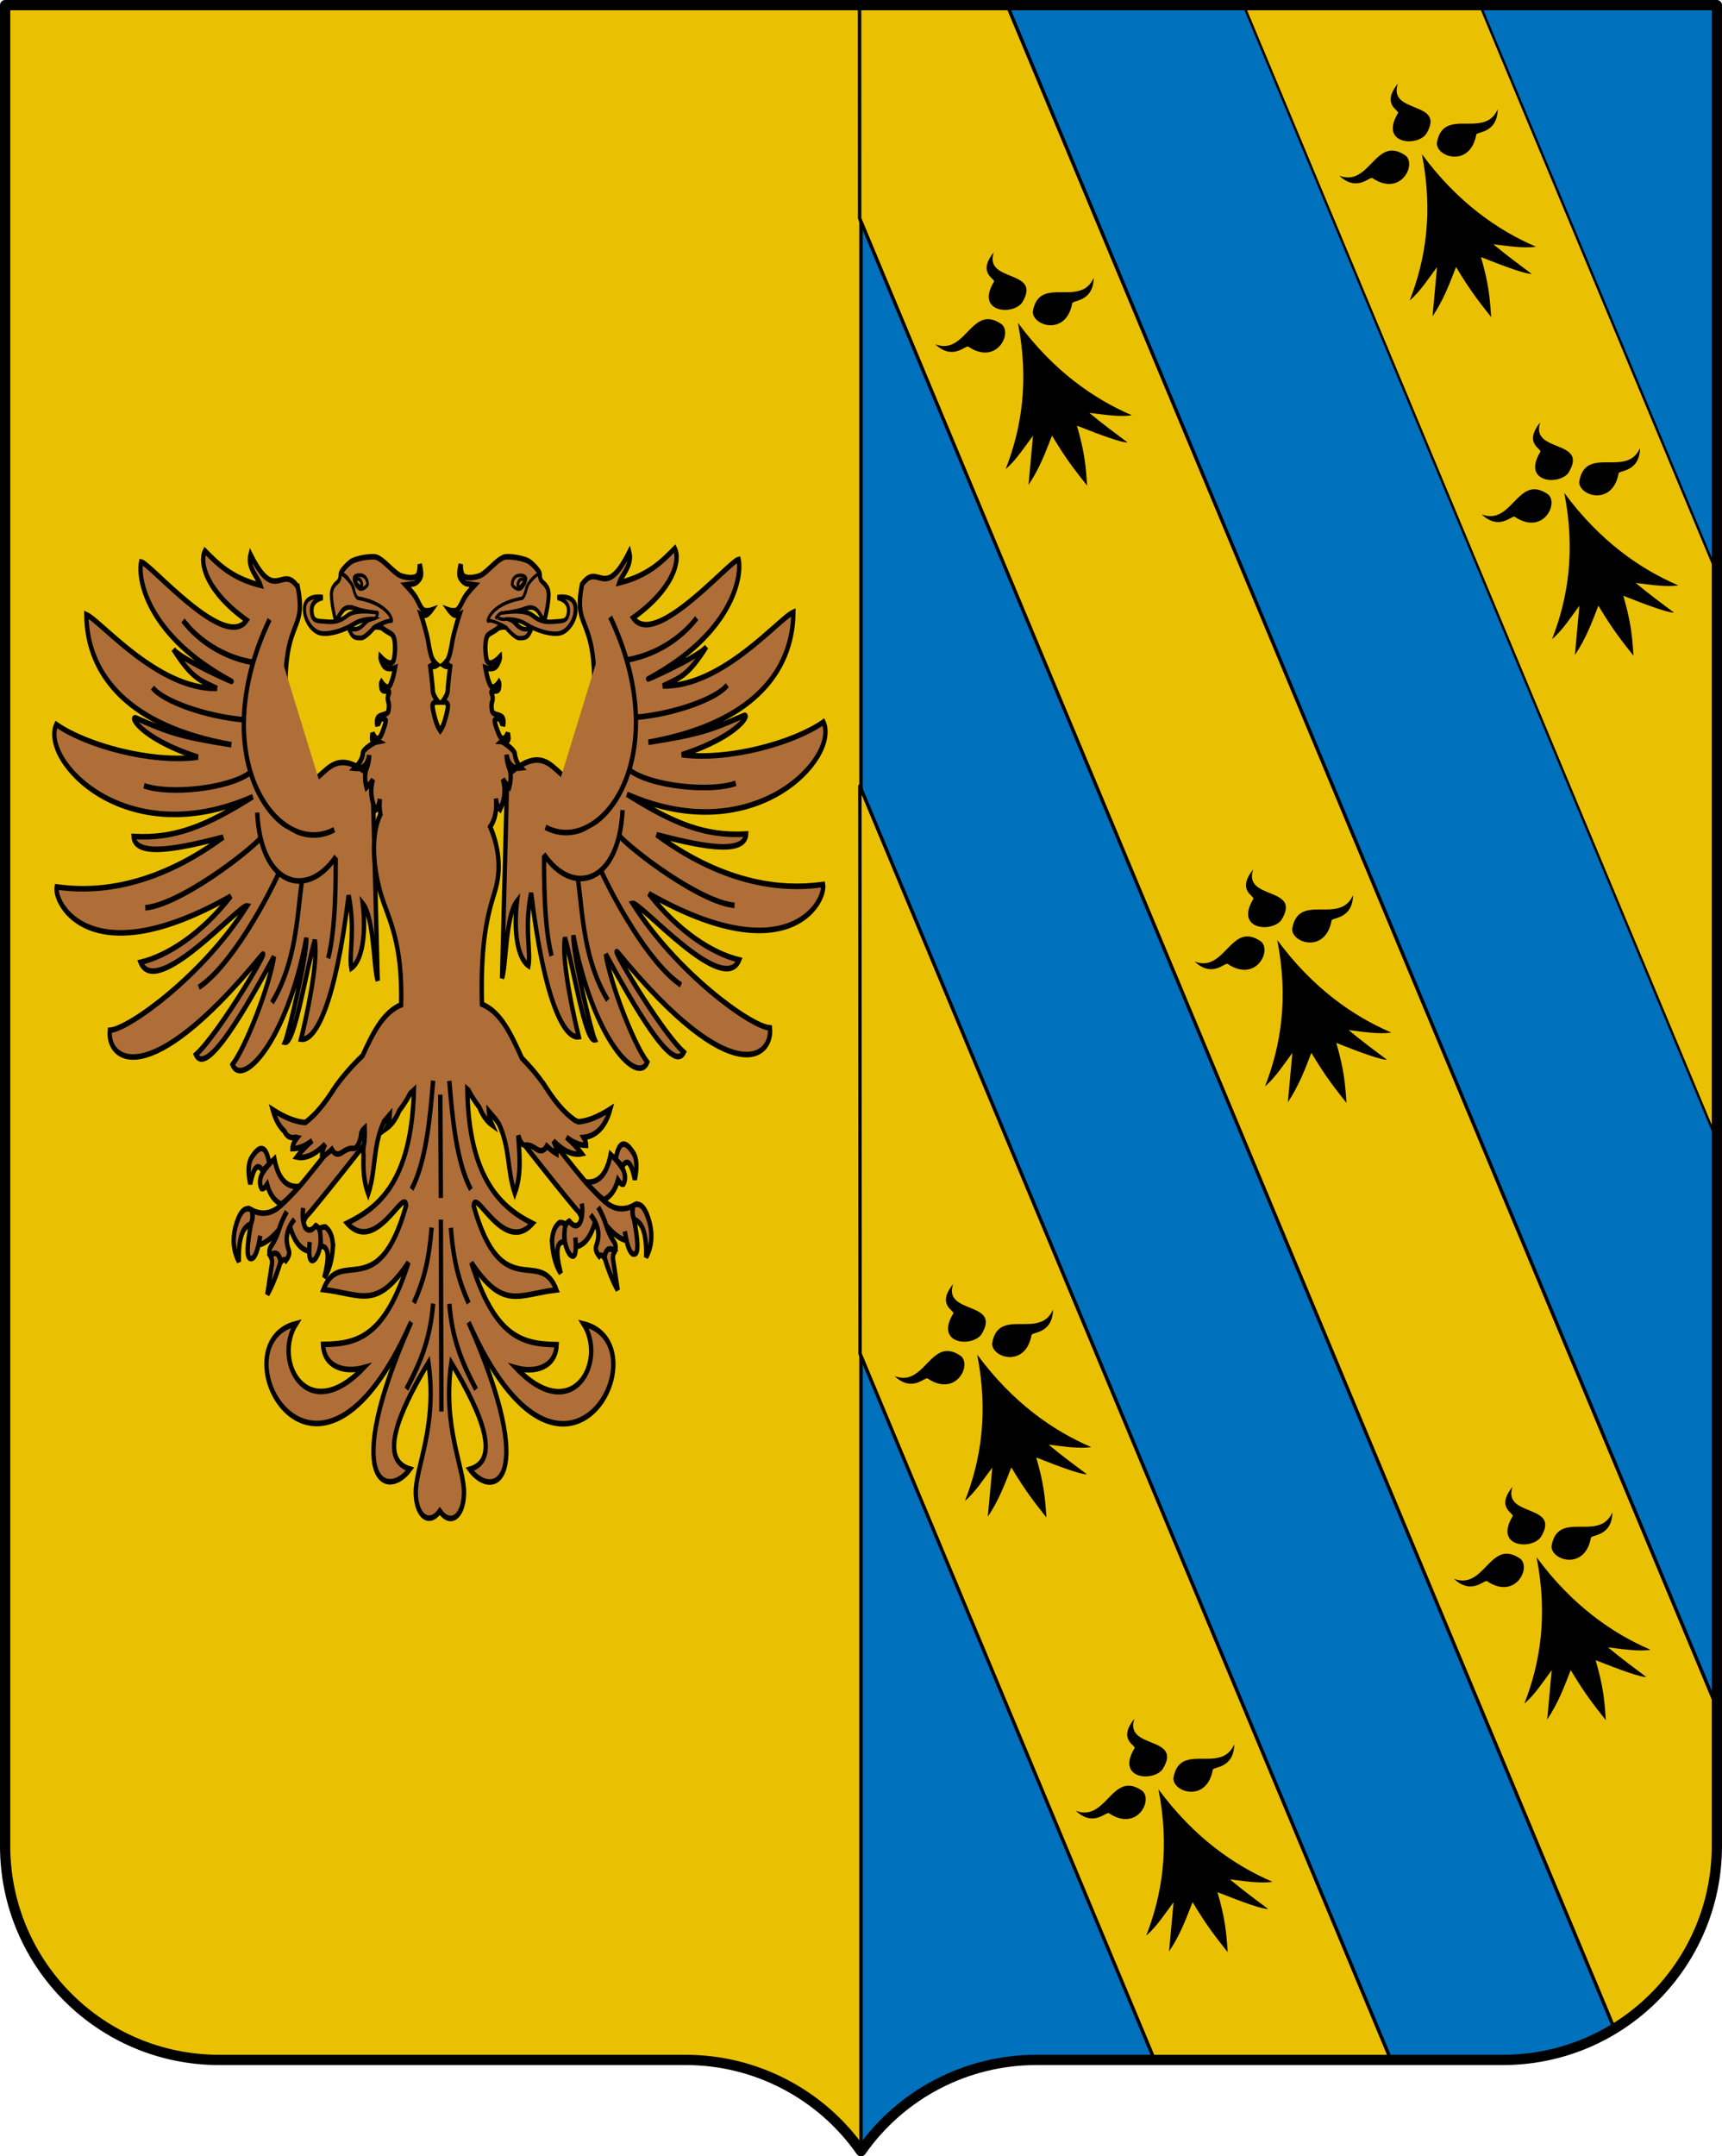 <?xml version="1.0" encoding="UTF-8" standalone="no"?>
<!-- Created with Inkscape (http://www.inkscape.org/) -->

<svg
   xmlns:dc="http://purl.org/dc/elements/1.1/"
   xmlns:cc="http://creativecommons.org/ns#"
   xmlns:rdf="http://www.w3.org/1999/02/22-rdf-syntax-ns#"
   xmlns:svg="http://www.w3.org/2000/svg"
   xmlns="http://www.w3.org/2000/svg"
   xmlns:xlink="http://www.w3.org/1999/xlink"
   xmlns:sodipodi="http://sodipodi.sourceforge.net/DTD/sodipodi-0.dtd"
   xmlns:inkscape="http://www.inkscape.org/namespaces/inkscape"
   width="503"
   height="629.648"
   id="svg3194"
   sodipodi:version="0.32"
   inkscape:version="0.91 r13725"
   version="1.0"
   sodipodi:docname="Escudo_de_Armas_de_Duque_de_Estrada.svg"
   inkscape:output_extension="org.inkscape.output.svg.inkscape">
  <sodipodi:namedview
     id="base"
     pagecolor="#ffffff"
     bordercolor="#666666"
     borderopacity="1.0"
     gridtolerance="10000"
     guidetolerance="10"
     objecttolerance="10"
     inkscape:pageopacity="0.0"
     inkscape:pageshadow="2"
     inkscape:zoom="0.68486115"
     inkscape:cx="14.623327"
     inkscape:cy="272.73518"
     inkscape:document-units="px"
     inkscape:current-layer="layer1"
     inkscape:window-width="1680"
     inkscape:window-height="1027"
     inkscape:window-x="-8"
     inkscape:window-y="-8"
     showguides="false"
     showgrid="false"
     inkscape:guide-bbox="true"
     height="1023px"
     width="550px"
     inkscape:window-maximized="1"
     fit-margin-top="0"
     fit-margin-left="0"
     fit-margin-right="0"
     fit-margin-bottom="0" />
  <defs
     id="defs3196">
    <linearGradient
       id="linearGradient3581">
      <stop
         id="stop3583"
         offset="0"
         style="stop-color: rgb(168, 123, 33); stop-opacity: 1;" />
      <stop
         id="stop3585"
         offset="1"
         style="stop-color: rgb(40, 29, 7); stop-opacity: 1;" />
    </linearGradient>
    <linearGradient
       id="linearGradient3444">
      <stop
         id="stop3446"
         offset="0"
         style="stop-color: rgb(255, 255, 255); stop-opacity: 1;" />
      <stop
         id="stop3448"
         offset="1"
         style="stop-color: rgb(229, 229, 229); stop-opacity: 1;" />
    </linearGradient>
    <linearGradient
       id="linearGradient3535">
      <stop
         id="stop3537"
         offset="0"
         style="stop-color: rgb(108, 108, 83); stop-opacity: 1;" />
      <stop
         id="stop3539"
         offset="1"
         style="stop-color: rgb(80, 80, 62); stop-opacity: 1;" />
    </linearGradient>
    <inkscape:perspective
       id="perspective6724"
       inkscape:persp3d-origin="274.99985 : 341 : 1"
       inkscape:vp_z="549.99969 : 511.5 : 1"
       inkscape:vp_y="0 : 1000 : 0"
       inkscape:vp_x="0 : 511.5 : 1"
       sodipodi:type="inkscape:persp3d" />
    <pattern
       id="pattern5422"
       patternTransform="translate(-124.563, 269.444)"
       height="20"
       width="40"
       patternUnits="userSpaceOnUse">
      <g
         transform="translate(124.563, -269.444)"
         id="g5408"
         style="fill: rgb(234, 193, 2); fill-opacity: 1;">
        <path
           style="opacity: 1; fill: rgb(234, 193, 2); fill-opacity: 1; fill-rule: nonzero; stroke: none; stroke-width: 0.5; stroke-linecap: square; stroke-linejoin: miter; marker-start: none; stroke-miterlimit: 1.5; stroke-dasharray: none; stroke-opacity: 1; display: inline;"
           d="M -124.563,269.694 L -84.563,269.694 L -84.563,279.194 L -124.563,279.194 L -124.563,269.694 z "
           id="path5410" />
        <path
           style="opacity: 1; fill: rgb(234, 193, 2); fill-opacity: 1; fill-rule: nonzero; stroke: rgb(0, 0, 0); stroke-width: 0.5; stroke-linecap: square; stroke-linejoin: miter; marker-start: none; stroke-miterlimit: 1.5; stroke-dasharray: none; stroke-opacity: 1; display: inline;"
           d="M -124.313,279.694 L -104.813,279.694 L -104.813,289.194 L -124.313,289.194 L -124.313,279.694 z "
           id="path5412" />
        <path
           style="opacity: 1; fill: rgb(234, 193, 2); fill-opacity: 1; fill-rule: nonzero; stroke: rgb(0, 0, 0); stroke-width: 0.5; stroke-linecap: square; stroke-linejoin: miter; marker-start: none; stroke-miterlimit: 1.5; stroke-dasharray: none; stroke-opacity: 1; display: inline;"
           d="M -104.313,279.694 L -84.813,279.694 L -84.813,289.194 L -104.313,289.194 L -104.313,279.694 z "
           id="path5414" />
        <path
           style="opacity: 1; fill: rgb(234, 193, 2); fill-opacity: 1; fill-rule: nonzero; stroke: rgb(0, 0, 0); stroke-width: 0.5; stroke-linecap: square; stroke-linejoin: miter; marker-start: none; stroke-miterlimit: 1.5; stroke-dasharray: none; stroke-opacity: 1; display: inline;"
           d="M -114.313,269.694 L -94.813,269.694 L -94.813,279.194 L -114.313,279.194 L -114.313,269.694 z "
           id="path5416" />
        <path
           style="opacity: 1; fill: rgb(234, 193, 2); fill-opacity: 1; fill-rule: nonzero; stroke: rgb(0, 0, 0); stroke-width: 0.5; stroke-linecap: square; stroke-linejoin: miter; marker-start: none; stroke-miterlimit: 1.5; stroke-dasharray: none; stroke-opacity: 1; display: inline;"
           d="M -84.813,279.194 C -87.98,279.194 -91.147,279.194 -94.313,279.194 C -94.313,276.028 -94.313,272.861 -94.313,269.694 C -91.147,269.694 -87.98,269.694 -84.813,269.694"
           id="path5418" />
        <path
           style="opacity: 1; fill: rgb(234, 193, 2); fill-opacity: 1; fill-rule: nonzero; stroke: rgb(0, 0, 0); stroke-width: 0.5; stroke-linecap: square; stroke-linejoin: miter; marker-start: none; stroke-miterlimit: 1.5; stroke-dasharray: none; stroke-opacity: 1; display: inline;"
           d="M -124.313,269.694 L -114.813,269.694 L -114.813,279.194 L -124.313,279.194"
           id="path5420"
           sodipodi:nodetypes="cccc" />
      </g>
    </pattern>
    <pattern
       patternTransform="matrix(0.675, 0, 0, 1, 3.16406e-05, -2.87109e-05)"
       id="pattern24485"
       xlink:href="#pattern24472"
       inkscape:collect="always" />
    <pattern
       id="pattern18333"
       patternTransform="translate(-933.825, 889.866)"
       height="13.437"
       width="65.215"
       patternUnits="userSpaceOnUse">
      <g
         transform="matrix(0.688, 0, 0, 0.332, 499.878, -497.242)"
         id="g18321"
         style="fill: rgb(200, 196, 183); fill-opacity: 1;">
        <rect
           ry="0.193"
           y="1498.863"
           x="-726.738"
           height="40.505"
           width="94.812"
           id="rect18323"
           style="fill: rgb(200, 196, 183); fill-opacity: 1; fill-rule: evenodd; stroke: none; stroke-width: 0.978; stroke-miterlimit: 4; stroke-dasharray: none; stroke-opacity: 1;" />
        <g
           id="g18325"
           transform="matrix(0.248, 0, 0, 0.248, -375.148, 1126.89)"
           style="fill: rgb(200, 196, 183); fill-opacity: 1;">
          <rect
             style="fill: rgb(200, 196, 183); fill-opacity: 1; fill-rule: evenodd; stroke: rgb(0, 0, 0); stroke-width: 1; stroke-miterlimit: 4; stroke-dasharray: none; stroke-opacity: 1;"
             id="rect18327"
             width="189.91"
             height="78.198"
             x="-1418.737"
             y="1505.757"
             ry="0.221" />
          <rect
             style="fill: rgb(200, 196, 183); fill-opacity: 1; fill-rule: evenodd; stroke: rgb(0, 0, 0); stroke-width: 1; stroke-miterlimit: 4; stroke-dasharray: none; stroke-opacity: 1;"
             id="rect18329"
             width="189.91"
             height="78.198"
             x="-1228.828"
             y="1505.757"
             ry="0.221" />
          <rect
             style="fill: rgb(200, 196, 183); fill-opacity: 1; fill-rule: evenodd; stroke: rgb(0, 0, 0); stroke-width: 1; stroke-miterlimit: 4; stroke-dasharray: none; stroke-opacity: 1;"
             id="rect18331"
             width="189.91"
             height="78.198"
             x="-1323.783"
             y="1583.955"
             ry="0.221" />
        </g>
      </g>
    </pattern>
    <linearGradient
       id="linearGradient4476">
      <stop
         id="stop4478"
         style="stop-color: rgb(64, 56, 0); stop-opacity: 1;"
         offset="0" />
      <stop
         id="stop3321"
         style="stop-color: rgb(200, 175, 0); stop-opacity: 1;"
         offset="0.5" />
      <stop
         id="stop4480"
         style="stop-color: rgb(64, 57, 0); stop-opacity: 1;"
         offset="1" />
    </linearGradient>
    <clipPath
       id="id39">
      <path
         id="path19701"
         d="m 14684500,13624900 c 0,0 -243780,425750 -674920,593300 -431130,167630 -560790,219540 -1129170,91960 -568300,-127540 -584190,-236860 -801180,-251380 -216950,-14490 -247190,-44950 -247190,-44950 l 6030,-37170 c 490020,-326240 1016750,-518060 1606280,-623120 390030,-69530 681810,180900 1045300,227830 110460,14260 194850,43530 194850,43530 z"
         inkscape:connector-curvature="0" />
    </clipPath>
    <clipPath
       id="id38">
      <path
         id="path19698"
         d="m 14684500,13624900 c 0,0 -243780,425750 -674920,593300 -431130,167630 -560790,219540 -1129170,91960 -568300,-127540 -584190,-236860 -801180,-251380 -216950,-14490 -247190,-44950 -247190,-44950 l 6030,-37170 c 490020,-326240 1016750,-518060 1606280,-623120 390030,-69530 681810,180900 1045300,227830 110460,14260 194850,43530 194850,43530 z"
         inkscape:connector-curvature="0" />
    </clipPath>
    <clipPath
       id="id37">
      <path
         id="path19695"
         d="m 14450300,12388500 c 327610,-259250 1045990,-74640 1434090,-208150 124920,-42980 306240,-101850 306240,-101850 0,0 -33810,389970 -362550,734080 -328730,344150 -674480,601760 -1104540,670260 -430010,68450 -585950,-24370 -829610,-23850 -243610,520 -766450,15300 -766450,15300 16670,-128960 354970,-288210 439830,-386960 244430,-284550 588630,-465890 882990,-698830 z"
         inkscape:connector-curvature="0" />
    </clipPath>
    <clipPath
       id="id36">
      <path
         id="path19692"
         d="m 14450300,12388500 c 327610,-259250 1045990,-74640 1434090,-208150 124920,-42980 306240,-101850 306240,-101850 0,0 -33810,389970 -362550,734080 -328730,344150 -674480,601760 -1104540,670260 -430010,68450 -585950,-24370 -829610,-23850 -243610,520 -766450,15300 -766450,15300 16670,-128960 354970,-288210 439830,-386960 244430,-284550 588630,-465890 882990,-698830 z"
         inkscape:connector-curvature="0" />
    </clipPath>
    <clipPath
       id="id35">
      <path
         id="path19689"
         d="m 13692900,11728500 c 0,0 -430870,25650 -730960,298990 -300000,273250 -391540,354850 -512030,850780 -120620,495930 -40580,550970 -113510,726940 -73060,175970 -32910,412610 -32910,412610 l 189460,-193370 180540,-208540 c 0,0 635800,-652690 750820,-808030 206650,-279220 122600,-605800 227060,-909480 31750,-92300 41530,-169900 41530,-169900 z"
         inkscape:connector-curvature="0" />
    </clipPath>
    <clipPath
       id="id34">
      <path
         id="path19686"
         d="m 13692900,11728500 c 0,0 -430870,25650 -730960,298990 -300000,273250 -391540,354850 -512030,850780 -120620,495930 -40580,550970 -113510,726940 -73060,175970 -32910,412610 -32910,412610 l 189460,-193370 180540,-208540 c 0,0 635800,-652690 750820,-808030 206650,-279220 122600,-605800 227060,-909480 31750,-92300 41530,-169900 41530,-169900 z"
         inkscape:connector-curvature="0" />
    </clipPath>
    <clipPath
       id="id33">
      <path
         id="path19683"
         d="m 11216900,2958840 c 0,0 127080,-36270 253820,-207250 126650,-170900 290870,-343900 518620,-418540 227850,-74720 370180,-104630 634720,-83100 264680,21650 460000,-3910 460000,-3910 0,0 -58930,47010 -188600,243550 -129710,196640 -394600,408100 -666990,499760 -272510,91830 -457710,76700 -643030,61620 -185160,-15040 -368540,-92130 -368540,-92130 z"
         inkscape:connector-curvature="0" />
    </clipPath>
    <clipPath
       id="id32">
      <path
         id="path19680"
         d="m 11216900,2958840 c 0,0 127080,-36270 253820,-207250 126650,-170900 290870,-343900 518620,-418540 227850,-74720 370180,-104630 634720,-83100 264680,21650 460000,-3910 460000,-3910 0,0 -58930,47010 -188600,243550 -129710,196640 -394600,408100 -666990,499760 -272510,91830 -457710,76700 -643030,61620 -185160,-15040 -368540,-92130 -368540,-92130 z"
         inkscape:connector-curvature="0" />
    </clipPath>
    <clipPath
       id="id31">
      <path
         id="path19677"
         d="m 10942800,1832570 c 0,0 127000,36610 325380,-40910 198330,-77690 429710,-137120 662420,-79710 232620,57540 369140,107730 581820,266250 212720,158560 391710,240460 391710,240460 0,0 -74910,8600 -289490,106360 -214570,97840 -551710,136470 -831330,69740 -279620,-66740 -428460,-177770 -577340,-288680 -148970,-110950 -263170,-273510 -263170,-273510 z"
         inkscape:connector-curvature="0" />
    </clipPath>
    <clipPath
       id="id30">
      <path
         id="path19674"
         d="m 10942800,1832570 c 0,0 127000,36610 325380,-40910 198330,-77690 429710,-137120 662420,-79710 232620,57540 369140,107730 581820,266250 212720,158560 391710,240460 391710,240460 0,0 -74910,8600 -289490,106360 -214570,97840 -551710,136470 -831330,69740 -279620,-66740 -428460,-177770 -577340,-288680 -148970,-110950 -263170,-273510 -263170,-273510 z"
         inkscape:connector-curvature="0" />
    </clipPath>
    <clipPath
       id="id29">
      <path
         id="path19671"
         d="m 16131400,10733900 c 361900,-208970 1045730,77950 1449170,2190 129790,-24410 317830,-56330 317830,-56330 0,0 -90380,380890 -465810,673650 -375430,292810 -755080,497480 -1190520,502810 -435400,5320 -576180,-109150 -817290,-144000 -241110,-34890 -583500,223880 -583500,223880 35320,-125180 216210,-553640 314520,-638980 283410,-246050 650400,-375480 975600,-563220 z"
         inkscape:connector-curvature="0" />
    </clipPath>
    <clipPath
       id="id28">
      <path
         id="path19668"
         d="m 16131400,10733900 c 361900,-208970 1045730,77950 1449170,2190 129790,-24410 317830,-56330 317830,-56330 0,0 -90380,380890 -465810,673650 -375430,292810 -755080,497480 -1190520,502810 -435400,5320 -576180,-109150 -817290,-144000 -241110,-34890 -583500,223880 -583500,223880 35320,-125180 216210,-553640 314520,-638980 283410,-246050 650400,-375480 975600,-563220 z"
         inkscape:connector-curvature="0" />
    </clipPath>
    <clipPath
       id="id27">
      <path
         id="path19665"
         d="m 17887700,5978240 c 0,0 1290,925810 -266960,1361400 -268250,435560 -637350,685300 -906810,897320 -269370,212020 -469810,375180 -469810,375180 0,0 -25850,-529310 118290,-1001440 144190,-472120 347860,-666860 624340,-870200 276480,-203300 480980,-405990 602200,-497390 121180,-91360 298750,-264870 298750,-264870 z"
         inkscape:connector-curvature="0" />
    </clipPath>
    <clipPath
       id="id26">
      <path
         id="path19662"
         d="m 17887700,5978240 c 0,0 1290,925810 -266960,1361400 -268250,435560 -637350,685300 -906810,897320 -269370,212020 -469810,375180 -469810,375180 0,0 -25850,-529310 118290,-1001440 144190,-472120 347860,-666860 624340,-870200 276480,-203300 480980,-405990 602200,-497390 121180,-91360 298750,-264870 298750,-264870 z"
         inkscape:connector-curvature="0" />
    </clipPath>
    <clipPath
       id="id25">
      <path
         id="path19659"
         d="m 16911800,4552070 c 433590,643710 547530,1439870 87670,2095870 -258350,368390 -571400,526870 -634380,622650 -63020,95740 -112310,142490 -112310,142490 0,0 -183510,-492280 -133280,-841630 50190,-349400 179940,-715170 347340,-1114240 167450,-399030 266190,-553120 320940,-688520 54790,-135450 124020,-216620 124020,-216620 z"
         inkscape:connector-curvature="0" />
    </clipPath>
    <clipPath
       id="id24">
      <path
         id="path19656"
         d="m 16911800,4552070 c 433590,643710 547530,1439870 87670,2095870 -258350,368390 -571400,526870 -634380,622650 -63020,95740 -112310,142490 -112310,142490 0,0 -183510,-492280 -133280,-841630 50190,-349400 179940,-715170 347340,-1114240 167450,-399030 266190,-553120 320940,-688520 54790,-135450 124020,-216620 124020,-216620 z"
         inkscape:connector-curvature="0" />
    </clipPath>
    <clipPath
       id="id23">
      <path
         id="path19653"
         d="m 13618500,13165000 c 0,0 187310,-399500 54190,-673220 -133110,-273730 -330930,-428300 -323220,-1023960 7710,-597170 97880,-1003460 413860,-1568140 79570,447890 485670,767380 590440,1234080 73140,325720 940,714310 -50710,969430 -51610,255080 -105580,543750 -105580,543750 l -177360,279960 -258860,234840 -142760,3260 z"
         inkscape:connector-curvature="0" />
    </clipPath>
    <clipPath
       id="id22">
      <path
         id="path19650"
         d="m 13618500,13165000 c 0,0 187310,-399500 54190,-673220 -133110,-273730 -330930,-428300 -323220,-1023960 7710,-597170 97880,-1003460 413860,-1568140 79570,447890 485670,767380 590440,1234080 73140,325720 940,714310 -50710,969430 -51610,255080 -105580,543750 -105580,543750 l -177360,279960 -258860,234840 -142760,3260 z"
         inkscape:connector-curvature="0" />
    </clipPath>
    <clipPath
       id="id21">
      <path
         id="path19647"
         d="m 14636800,8617900 c 0,0 -251150,401650 -273550,760590 -22360,358980 -4570,637600 81120,893660 194540,581490 399080,861830 476060,1534070 l 553350,-964190 c 103340,-401220 -109640,-1177360 -326150,-1548880 -216430,-371530 -510830,-675250 -510830,-675250 z"
         inkscape:connector-curvature="0" />
    </clipPath>
    <clipPath
       id="id20">
      <path
         id="path19644"
         d="m 14636800,8617900 c 0,0 -251150,401650 -273550,760590 -22360,358980 -4570,637600 81120,893660 194540,581490 399080,861830 476060,1534070 l 553350,-964190 c 103340,-401220 -109640,-1177360 -326150,-1548880 -216430,-371530 -510830,-675250 -510830,-675250 z"
         inkscape:connector-curvature="0" />
    </clipPath>
    <clipPath
       id="id19">
      <path
         id="path19641"
         d="m 16890700,8377910 c 160430,564380 234350,1467590 -95370,1986500 -178350,280730 -553650,675810 -553650,675810 l -283070,195040 -954800,184690 c 0,0 602240,-1346190 960060,-1836230 282680,-387090 591770,-860280 926830,-1205810 z"
         inkscape:connector-curvature="0" />
    </clipPath>
    <clipPath
       id="id18">
      <path
         id="path19638"
         d="m 16890700,8377910 c 160430,564380 234350,1467590 -95370,1986500 -178350,280730 -553650,675810 -553650,675810 l -283070,195040 -954800,184690 c 0,0 602240,-1346190 960060,-1836230 282680,-387090 591770,-860280 926830,-1205810 z"
         inkscape:connector-curvature="0" />
    </clipPath>
    <clipPath
       id="id17">
      <path
         id="path19635"
         d="m 14817100,7359190 c 0,0 -174940,385370 -194540,749590 -19650,364180 -5040,572500 175760,864790 180840,292330 279880,421120 505910,662700 226000,241540 329820,410930 329820,410930 0,0 288360,-134800 265660,-604690 -22660,-469930 -127300,-694580 -390550,-1119090 -263170,-424420 -476880,-536920 -575880,-665750 -99030,-128780 -116180,-298480 -116180,-298480 z"
         inkscape:connector-curvature="0" />
    </clipPath>
    <clipPath
       id="id16">
      <path
         id="path19632"
         d="m 14817100,7359190 c 0,0 -174940,385370 -194540,749590 -19650,364180 -5040,572500 175760,864790 180840,292330 279880,421120 505910,662700 226000,241540 329820,410930 329820,410930 0,0 288360,-134800 265660,-604690 -22660,-469930 -127300,-694580 -390550,-1119090 -263170,-424420 -476880,-536920 -575880,-665750 -99030,-128780 -116180,-298480 -116180,-298480 z"
         inkscape:connector-curvature="0" />
    </clipPath>
    <clipPath
       id="id15">
      <path
         id="path19629"
         d="m 14778300,5948840 c 0,0 -34250,633780 84740,1029460 119020,395680 156970,625100 395850,838580 238780,213480 333680,278020 581690,423740 248000,145670 335880,71280 471320,218980 135440,147730 96500,116620 96500,116620 0,0 47860,-416300 -139450,-881640 -187300,-465290 -250720,-698190 -727900,-1064650 -477180,-366450 -762750,-681090 -762750,-681090 z"
         inkscape:connector-curvature="0" />
    </clipPath>
    <clipPath
       id="id14">
      <path
         id="path19626"
         d="m 14778300,5948840 c 0,0 -34250,633780 84740,1029460 119020,395680 156970,625100 395850,838580 238780,213480 333680,278020 581690,423740 248000,145670 335880,71280 471320,218980 135440,147730 96500,116620 96500,116620 0,0 47860,-416300 -139450,-881640 -187300,-465290 -250720,-698190 -727900,-1064650 -477180,-366450 -762750,-681090 -762750,-681090 z"
         inkscape:connector-curvature="0" />
    </clipPath>
    <clipPath
       id="id13">
      <path
         id="path19623"
         d="m 15415100,2266750 c 0,0 -342600,800500 -374350,1331370 -31750,530820 81030,1008310 343420,1421350 262350,413120 606460,504610 680210,777900 73710,273250 120450,547450 120450,547450 0,0 251370,-775930 265280,-1354870 13960,-578910 25590,-892810 -165030,-1432610 -190580,-539800 -375000,-717570 -543350,-901230 -168400,-183750 -326630,-389360 -326630,-389360 z"
         inkscape:connector-curvature="0" />
    </clipPath>
    <clipPath
       id="id12">
      <path
         id="path19620"
         d="m 15415100,2266750 c 0,0 -342600,800500 -374350,1331370 -31750,530820 81030,1008310 343420,1421350 262350,413120 606460,504610 680210,777900 73710,273250 120450,547450 120450,547450 0,0 251370,-775930 265280,-1354870 13960,-578910 25590,-892810 -165030,-1432610 -190580,-539800 -375000,-717570 -543350,-901230 -168400,-183750 -326630,-389360 -326630,-389360 z"
         inkscape:connector-curvature="0" />
    </clipPath>
    <clipPath
       id="id11">
      <path
         id="path19617"
         d="m 12394500,3395680 c 0,0 417350,548740 639930,626900 222550,78210 494030,165230 757410,83370 263340,-81860 483000,-123110 666350,-130630 183250,-7440 475150,101360 475150,101360 0,0 -310160,-511520 -653460,-641470 -835120,-316090 -1143820,116800 -1885380,-39530 z"
         inkscape:connector-curvature="0" />
    </clipPath>
    <clipPath
       id="id10">
      <path
         id="path19614"
         d="m 12394500,3395680 c 0,0 417350,548740 639930,626900 222550,78210 494030,165230 757410,83370 263340,-81860 483000,-123110 666350,-130630 183250,-7440 475150,101360 475150,101360 0,0 -310160,-511520 -653460,-641470 -835120,-316090 -1143820,116800 -1885380,-39530 z"
         inkscape:connector-curvature="0" />
    </clipPath>
    <clipPath
       id="id9">
      <path
         id="path19611"
         d="m 13855800,1063560 c 0,0 288930,172830 540040,456700 251060,283820 613480,605590 506340,1079640 -107220,474100 -248560,480420 -287420,739830 -38850,259420 12070,430490 12070,430490 0,0 -243830,-246700 -420750,-500320 -176890,-253610 -391120,-485220 -350920,-952360 40190,-467180 70780,-600480 64830,-830540 -5940,-230070 -64190,-423440 -64190,-423440 z"
         inkscape:connector-curvature="0" />
    </clipPath>
    <clipPath
       id="id8">
      <path
         id="path19608"
         d="m 13855800,1063560 c 0,0 288930,172830 540040,456700 251060,283820 613480,605590 506340,1079640 -107220,474100 -248560,480420 -287420,739830 -38850,259420 12070,430490 12070,430490 0,0 -243830,-246700 -420750,-500320 -176890,-253610 -391120,-485220 -350920,-952360 40190,-467180 70780,-600480 64830,-830540 -5940,-230070 -64190,-423440 -64190,-423440 z"
         inkscape:connector-curvature="0" />
    </clipPath>
    <clipPath
       id="id7">
      <path
         id="path19605"
         d="m 12245000,694180 c 0,0 18490,95830 136440,200200 118030,104420 235080,236690 275310,409000 40190,172360 52860,279010 19560,472210 -33340,193150 -27310,338440 -27310,338440 0,0 -30850,-46410 -167580,-154700 -136770,-108280 -275660,-316990 -325500,-523380 -49890,-206310 -26580,-341540 -3230,-476770 23350,-135230 92310,-265000 92310,-265000 z"
         inkscape:connector-curvature="0" />
    </clipPath>
    <clipPath
       id="id6">
      <path
         id="path19602"
         d="m 12245000,694180 c 0,0 18490,95830 136440,200200 118030,104420 235080,236690 275310,409000 40190,172360 52860,279010 19560,472210 -33340,193150 -27310,338440 -27310,338440 0,0 -30850,-46410 -167580,-154700 -136770,-108280 -275660,-316990 -325500,-523380 -49890,-206310 -26580,-341540 -3230,-476770 23350,-135230 92310,-265000 92310,-265000 z"
         inkscape:connector-curvature="0" />
    </clipPath>
    <clipPath
       id="id5">
      <path
         id="path19599"
         d="m 13581500,896020 c 0,0 -73750,109400 -60270,321510 13530,212190 -380,450120 -126300,653580 -125920,203430 -215530,317730 -431820,471310 -216340,153580 -349200,298600 -349200,298600 0,0 14650,-73730 -13140,-307410 -27780,-233680 38260,-565710 187390,-810950 149100,-245230 300480,-352700 451900,-460220 151460,-107550 341440,-166420 341440,-166420 z"
         inkscape:connector-curvature="0" />
    </clipPath>
    <clipPath
       id="id4">
      <path
         id="path19596"
         d="m 13581500,896020 c 0,0 -73750,109400 -60270,321510 13530,212190 -380,450120 -126300,653580 -125920,203430 -215530,317730 -431820,471310 -216340,153580 -349200,298600 -349200,298600 0,0 14650,-73730 -13140,-307410 -27780,-233680 38260,-565710 187390,-810950 149100,-245230 300480,-352700 451900,-460220 151460,-107550 341440,-166420 341440,-166420 z"
         inkscape:connector-curvature="0" />
    </clipPath>
    <clipPath
       id="id3">
      <path
         id="path19593"
         d="m 17905000,7712850 c 168520,651560 60740,1647200 -524010,2079400 -361860,267500 -703730,314770 -1004210,391560 -300430,76830 -496090,173470 -496090,173470 0,0 -54450,-75370 -20210,-332640 34250,-257270 476240,-795050 889620,-1200870 413430,-405860 836590,-748460 955830,-881240 119200,-132780 199070,-229680 199070,-229680 z"
         inkscape:connector-curvature="0" />
    </clipPath>
    <clipPath
       id="id2">
      <path
         id="path19590"
         d="m 17905000,7712850 c 168520,651560 60740,1647200 -524010,2079400 -361860,267500 -703730,314770 -1004210,391560 -300430,76830 -496090,173470 -496090,173470 0,0 -54450,-75370 -20210,-332640 34250,-257270 476240,-795050 889620,-1200870 413430,-405860 836590,-748460 955830,-881240 119200,-132780 199070,-229680 199070,-229680 z"
         inkscape:connector-curvature="0" />
    </clipPath>
    <clipPath
       id="id1">
      <path
         id="path19587"
         d="m 14186300,5152250 c 0,0 192520,531420 469520,807850 276950,276430 478730,433880 662120,497520 183380,63600 243430,71380 468350,106740 224910,35370 538010,235520 538010,235520 0,0 -93220,-443930 -285140,-653670 -191920,-209780 -342300,-390000 -783210,-603570 -440870,-213570 -539180,-210470 -748800,-250180 -209620,-39660 -320850,-140210 -320850,-140210 z"
         inkscape:connector-curvature="0" />
    </clipPath>
    <clipPath
       id="id0">
      <path
         id="path19584"
         d="m 14186300,5152250 c 0,0 192520,531420 469520,807850 276950,276430 478730,433880 662120,497520 183380,63600 243430,71380 468350,106740 224910,35370 538010,235520 538010,235520 0,0 -93220,-443930 -285140,-653670 -191920,-209780 -342300,-390000 -783210,-603570 -440870,-213570 -539180,-210470 -748800,-250180 -209620,-39660 -320850,-140210 -320850,-140210 z"
         inkscape:connector-curvature="0" />
    </clipPath>
    <linearGradient
       id="linearGradient8135">
      <stop
         id="stop8137"
         style="stop-color: rgb(93, 7, 11); stop-opacity: 1;"
         offset="0" />
      <stop
         id="stop8139"
         style="stop-color: rgb(237, 28, 36); stop-opacity: 1;"
         offset="0.5" />
      <stop
         id="stop8141"
         style="stop-color: rgb(93, 7, 10); stop-opacity: 1;"
         offset="1" />
    </linearGradient>
    <linearGradient
       y2="700.106"
       y1="700.106"
       gradientTransform="matrix(1.177,0,0,1.177,657.882,-479.552)"
       xlink:href="#linearGradient8135"
       x2="-136.183"
       x1="-418.389"
       inkscape:collect="always"
       gradientUnits="userSpaceOnUse"
       id="linearGradient2401" />
    <pattern
       id="pattern24472"
       patternTransform="matrix(0.675, 0, 0, 1, -1429.37, 1060.85)"
       height="13.263"
       width="74.758"
       patternUnits="userSpaceOnUse">
      <g
         transform="matrix(0.788, 0, 0, 0.327, 573.019, -490.782)"
         id="g23491"
         style="fill: rgb(227, 228, 229); fill-opacity: 1;">
        <rect
           ry="0.193"
           y="1498.863"
           x="-726.738"
           height="40.505"
           width="94.812"
           id="rect23493"
           style="fill: rgb(227, 228, 229); fill-opacity: 1; fill-rule: evenodd; stroke: none; stroke-width: 0.978; stroke-miterlimit: 4; stroke-dasharray: none; stroke-opacity: 1;" />
        <g
           id="g23495"
           transform="matrix(0.248, 0, 0, 0.248, -375.148, 1126.89)"
           style="fill: rgb(227, 228, 229); fill-opacity: 1;">
          <rect
             style="fill: rgb(227, 228, 229); fill-opacity: 1; fill-rule: evenodd; stroke: rgb(0, 0, 0); stroke-width: 1; stroke-miterlimit: 4; stroke-dasharray: none; stroke-opacity: 1;"
             id="rect23497"
             width="189.91"
             height="78.198"
             x="-1418.737"
             y="1505.757"
             ry="0.221" />
          <rect
             style="fill: rgb(227, 228, 229); fill-opacity: 1; fill-rule: evenodd; stroke: rgb(0, 0, 0); stroke-width: 1; stroke-miterlimit: 4; stroke-dasharray: none; stroke-opacity: 1;"
             id="rect23499"
             width="189.91"
             height="78.198"
             x="-1228.828"
             y="1505.757"
             ry="0.221" />
          <rect
             style="fill: rgb(227, 228, 229); fill-opacity: 1; fill-rule: evenodd; stroke: rgb(0, 0, 0); stroke-width: 1; stroke-miterlimit: 4; stroke-dasharray: none; stroke-opacity: 1;"
             id="rect23501"
             width="189.91"
             height="78.198"
             x="-1323.783"
             y="1583.955"
             ry="0.221" />
        </g>
      </g>
    </pattern>
    <pattern
       id="pattern24482"
       patternTransform="translate(-1429.37, 1060.85)"
       height="13.263"
       width="50.451"
       patternUnits="userSpaceOnUse">
      <rect
         style="fill: url(#pattern24485) rgb(0, 0, 0); stroke: none;"
         width="50.451"
         height="13.263"
         x="0"
         y="0"
         id="rect24480" />
    </pattern>
    <linearGradient
       y2="191.663"
       x2="299.125"
       y1="191.663"
       x1="249.375"
       gradientTransform="matrix(1.095,0,0,1.283,-288.346,128.327)"
       gradientUnits="userSpaceOnUse"
       id="linearGradient13063"
       xlink:href="#linearGradient3581"
       inkscape:collect="always" />
    <linearGradient
       y2="256.068"
       x2="270.442"
       y1="256.068"
       x1="247.436"
       gradientTransform="matrix(1.095,0,0,1.283,-288.346,128.328)"
       gradientUnits="userSpaceOnUse"
       id="linearGradient13067"
       xlink:href="#linearGradient3535"
       inkscape:collect="always" />
    <linearGradient
       y2="257.782"
       x2="298.494"
       y1="261.314"
       x1="275.435"
       gradientTransform="matrix(1.095,0,0,1.283,-288.346,128.328)"
       gradientUnits="userSpaceOnUse"
       id="linearGradient13071"
       xlink:href="#linearGradient3535"
       inkscape:collect="always" />
  </defs>
  <g
     inkscape:groupmode="layer"
     transform="translate(-797.577,727.675)"
     id="layer1"
     style="display:inline"
     inkscape:label="Escudo">
    <g
       id="g8978">
      <g
         transform="translate(385.402,0)"
         id="g8956">
        <g
           id="g8946"
           transform="translate(192.701,0)" />
        <g
           id="g8950" />
      </g>
      <g
         id="g8964">
        <g
           transform="translate(192.701,0)"
           id="g8966" />
        <g
           id="g8972" />
      </g>
    </g>
    <g
       id="g8993"
       transform="matrix(1,0,0,-1,0,-387.199)">
      <g
         id="g8995"
         transform="translate(385.402,0)">
        <g
           transform="translate(192.701,0)"
           id="g8997" />
        <g
           id="g9001" />
      </g>
      <g
         id="g9007">
        <g
           id="g9009"
           transform="translate(192.701,0)" />
        <g
           id="g9015" />
      </g>
    </g>
    <g
       id="g9133" />
    <g
       transform="matrix(-0.755,0.631,0.631,0.755,2110.074,-1120.441)"
       id="g9144" />
    <g
       id="g9162"
       transform="matrix(-0.755,0.631,0.631,0.755,2578.795,-1134.305)">
      <g
         transform="translate(374.493,-211.546)"
         id="g9168" />
    </g>
    <g
       transform="translate(823.054,-43.67)"
       id="g9195" />
    <path
       style="display:inline;opacity:1;fill:#eac102;fill-opacity:1;fill-rule:nonzero;stroke:none;stroke-width:0.265;stroke-linecap:butt;stroke-linejoin:round;stroke-miterlimit:4;stroke-dasharray:none;stroke-dashoffset:0;stroke-opacity:1"
       d="m 799.077,-726.175 0,537.502 c 0,34.518 27.985,62.498 62.503,62.498 l 136.302,0 c 20.391,0 39.5,9.946 51.196,26.649 11.696,-16.704 30.804,-26.649 51.196,-26.649 l 136.307,0 c 34.518,0 62.497,-27.98 62.497,-62.498 l 0,-537.502 z"
       id="path4578"
       inkscape:connector-curvature="0" />
    <path
       style="opacity:1;fill:#0071bc;fill-opacity:1;fill-rule:nonzero;stroke:#000000;stroke-width:1;stroke-linecap:round;stroke-linejoin:round;stroke-miterlimit:4;stroke-dasharray:none;stroke-dashoffset:0;stroke-opacity:1"
       d="M 251.5 1.5 L 251.5 628.148 C 263.196 611.445 282.304 601.5 302.695 601.5 L 439.002 601.5 C 473.52 601.5 501.5 573.52 501.5 539.002 L 501.5 1.5 L 251.5 1.5 z "
       transform="translate(797.577,-727.675)"
       id="rect4395" />
    <g
       id="g4474"
       transform="matrix(0.923,-0.385,0.385,0.923,-301.301,653.424)">
      <path
         id="path4355"
         d="m 1944.151,-684.498 -63.736,-26.557 -0.026,359.114 63.749,-152.996 0.013,-179.56 z"
         style="opacity:1;fill:#eac102;fill-opacity:1;fill-rule:nonzero;stroke:#000000;stroke-width:0.707;stroke-linecap:butt;stroke-linejoin:round;stroke-miterlimit:4;stroke-dasharray:none;stroke-dashoffset:0;stroke-opacity:1"
         inkscape:connector-curvature="0" />
      <path
         id="path4435"
         d="m 1777.12,-754.095 -24.182,58.037 -0.042,572.026 c 20.838,-3.2 39.558,-16.868 48.26,-37.753 l 15.483,-37.159 0.039,-538.667 -39.559,-16.483 z"
         style="opacity:1;fill:#eac102;fill-opacity:1;fill-rule:nonzero;stroke:#000000;stroke-width:1;stroke-linecap:butt;stroke-linejoin:round;stroke-miterlimit:4;stroke-dasharray:none;stroke-dashoffset:0;stroke-opacity:1"
         inkscape:connector-curvature="0" />
      <path
         id="path4289"
         d="m 1689.188,-543.059 -63.751,153.002 -0.016,222.754 12.685,5.285 47.257,19.691 3.795,1.581 0.03,-402.313 z"
         style="opacity:1;fill:#eac102;fill-opacity:1;fill-rule:nonzero;stroke:#000000;stroke-width:1;stroke-linecap:butt;stroke-linejoin:round;stroke-miterlimit:4;stroke-dasharray:none;stroke-dashoffset:0;stroke-opacity:1"
         inkscape:connector-curvature="0" />
      <path
         id="path2952-1"
         d="m 1785.306,-671.832 c -6.328,7.186 11.445,9.988 1.891,16.802 -4.077,2.317 -13.606,-2.641 -5.244,-8.796 1.081,-0.528 -3.813,-4.139 3.354,-8.006 z m -10.537,17.025 c 1.59,0.131 3.123,1.019 4.577,3.289 1.826,3.808 -6.096,10.436 -11.49,2.321 -0.383,-0.991 -5.726,2.222 -8.695,-4.428 5.069,4.809 10.242,-0.973 14.932,-1.18 0.229,-0.01 0.449,-0.021 0.676,-0.002 z m 19.643,0.008 c 4.692,0.174 9.905,5.919 14.94,1.075 -2.923,6.671 -8.316,3.52 -8.692,4.514 -5.338,8.153 -13.306,1.555 -11.506,-2.266 1.643,-2.606 3.422,-3.392 5.258,-3.324 z m -10.552,4.675 c 4.191,17.053 11.942,29.091 20.338,37.749 -3.481,-0.855 -7.42,-3.301 -11.207,-5.444 2.327,4.467 4.65,8.334 6.976,12.275 -1.382,-0.421 -5.79,-4.381 -11.759,-10.208 -0.904,8.043 -2.133,11.852 -3.998,17.31 -1.519,-5.437 -2.618,-9.169 -3.837,-17.436 -3.573,3.711 -7.043,7.46 -11.884,10.65 l 6.747,-12.758 c -3.51,2.057 -7.385,4.753 -11.111,5.907 8.812,-9.152 16.224,-20.962 19.735,-38.043 z"
         style="display:inline;fill:#000000;fill-opacity:1;fill-rule:evenodd;stroke:none"
         inkscape:connector-curvature="0" />
      <path
         inkscape:connector-curvature="0"
         style="display:inline;fill:#000000;fill-opacity:1;fill-rule:evenodd;stroke:none"
         d="m 1786.368,-280.835 c -6.328,7.186 11.445,9.988 1.89,16.802 -4.077,2.317 -13.606,-2.641 -5.244,-8.796 1.081,-0.528 -3.813,-4.139 3.354,-8.006 z m -10.537,17.025 c 1.59,0.131 3.123,1.019 4.577,3.289 1.827,3.808 -6.096,10.436 -11.49,2.321 -0.383,-0.991 -5.726,2.222 -8.695,-4.428 5.069,4.809 10.242,-0.973 14.932,-1.18 0.23,-0.01 0.449,-0.021 0.676,-0.002 z m 19.643,0.008 c 4.692,0.174 9.905,5.919 14.94,1.075 -2.923,6.671 -8.316,3.52 -8.692,4.514 -5.338,8.153 -13.306,1.555 -11.506,-2.266 1.643,-2.606 3.422,-3.392 5.258,-3.324 z m -10.552,4.675 c 4.191,17.053 11.942,29.091 20.338,37.749 -3.481,-0.855 -7.42,-3.301 -11.207,-5.444 2.327,4.467 4.65,8.334 6.976,12.275 -1.382,-0.421 -5.79,-4.381 -11.759,-10.208 -0.904,8.043 -2.133,11.852 -3.998,17.31 -1.519,-5.437 -2.618,-9.169 -3.837,-17.436 -3.573,3.711 -7.043,7.46 -11.884,10.65 l 6.747,-12.758 c -3.51,2.057 -7.385,4.753 -11.111,5.907 8.812,-9.152 16.224,-20.962 19.735,-38.043 z"
         id="path4653" />
      <path
         id="path4655"
         d="m 1785.837,-476.333 c -6.328,7.186 11.445,9.988 1.891,16.802 -4.077,2.317 -13.606,-2.641 -5.244,-8.796 1.081,-0.528 -3.813,-4.139 3.354,-8.006 z m -10.537,17.025 c 1.59,0.131 3.123,1.019 4.577,3.289 1.827,3.808 -6.096,10.436 -11.49,2.321 -0.383,-0.991 -5.726,2.222 -8.695,-4.428 5.069,4.809 10.242,-0.973 14.932,-1.18 0.23,-0.01 0.449,-0.021 0.676,-0.002 z m 19.643,0.008 c 4.692,0.174 9.905,5.919 14.94,1.075 -2.923,6.671 -8.316,3.52 -8.692,4.514 -5.338,8.153 -13.306,1.555 -11.506,-2.266 1.643,-2.606 3.422,-3.392 5.258,-3.324 z m -10.552,4.675 c 4.191,17.053 11.942,29.091 20.338,37.749 -3.481,-0.855 -7.42,-3.301 -11.207,-5.444 2.327,4.467 4.65,8.334 6.976,12.275 -1.382,-0.421 -5.79,-4.381 -11.759,-10.208 -0.904,8.043 -2.133,11.852 -3.998,17.31 -1.519,-5.437 -2.618,-9.169 -3.837,-17.436 -3.573,3.711 -7.043,7.46 -11.884,10.65 l 6.747,-12.758 c -3.51,2.057 -7.385,4.753 -11.111,5.907 8.812,-9.152 16.224,-20.962 19.735,-38.043 z"
         style="display:inline;fill:#000000;fill-opacity:1;fill-rule:evenodd;stroke:none"
         inkscape:connector-curvature="0" />
      <path
         id="path4659"
         d="m 1913.472,-564.555 c -6.328,7.186 11.445,9.988 1.891,16.802 -4.077,2.317 -13.606,-2.641 -5.244,-8.796 1.081,-0.528 -3.813,-4.139 3.354,-8.006 z m -10.537,17.025 c 1.59,0.131 3.123,1.019 4.577,3.289 1.827,3.808 -6.096,10.436 -11.49,2.321 -0.383,-0.991 -5.726,2.222 -8.695,-4.428 5.069,4.809 10.242,-0.973 14.932,-1.18 0.23,-0.01 0.449,-0.021 0.676,-0.002 z m 19.643,0.008 c 4.692,0.174 9.905,5.919 14.94,1.075 -2.923,6.671 -8.316,3.52 -8.692,4.514 -5.338,8.153 -13.306,1.555 -11.506,-2.266 1.643,-2.606 3.422,-3.392 5.258,-3.324 z m -10.552,4.675 c 4.191,17.053 11.942,29.091 20.338,37.749 -3.481,-0.855 -7.42,-3.301 -11.207,-5.444 2.327,4.467 4.65,8.334 6.976,12.275 -1.382,-0.421 -5.79,-4.381 -11.759,-10.208 -0.904,8.043 -2.133,11.852 -3.998,17.31 -1.519,-5.437 -2.618,-9.169 -3.837,-17.436 -3.573,3.711 -7.043,7.46 -11.884,10.65 l 6.747,-12.758 c -3.51,2.057 -7.385,4.753 -11.111,5.907 8.812,-9.152 16.224,-20.962 19.735,-38.043 z"
         style="display:inline;fill:#000000;fill-opacity:1;fill-rule:evenodd;stroke:none"
         inkscape:connector-curvature="0" />
      <path
         inkscape:connector-curvature="0"
         style="display:inline;fill:#000000;fill-opacity:1;fill-rule:evenodd;stroke:none"
         d="m 1913.168,-671.832 c -6.328,7.186 11.445,9.988 1.89,16.802 -4.077,2.317 -13.606,-2.641 -5.244,-8.796 1.081,-0.528 -3.813,-4.139 3.354,-8.006 z m -10.537,17.025 c 1.59,0.131 3.123,1.019 4.577,3.289 1.827,3.808 -6.096,10.436 -11.49,2.321 -0.383,-0.991 -5.726,2.222 -8.695,-4.428 5.069,4.809 10.242,-0.973 14.932,-1.18 0.23,-0.01 0.449,-0.021 0.676,-0.002 z m 19.643,0.008 c 4.692,0.174 9.905,5.919 14.94,1.075 -2.923,6.671 -8.316,3.52 -8.692,4.514 -5.338,8.153 -13.306,1.555 -11.506,-2.266 1.643,-2.606 3.422,-3.392 5.258,-3.324 z m -10.552,4.675 c 4.191,17.053 11.942,29.091 20.338,37.749 -3.481,-0.855 -7.42,-3.301 -11.207,-5.444 2.327,4.467 4.65,8.334 6.976,12.275 -1.382,-0.421 -5.79,-4.381 -11.759,-10.208 -0.904,8.043 -2.133,11.852 -3.998,17.31 -1.519,-5.437 -2.618,-9.169 -3.837,-17.436 -3.573,3.711 -7.043,7.46 -11.884,10.65 l 6.747,-12.758 c -3.51,2.057 -7.385,4.753 -11.111,5.907 8.812,-9.152 16.224,-20.962 19.735,-38.043 z"
         id="path4661" />
      <path
         inkscape:connector-curvature="0"
         style="display:inline;fill:#000000;fill-opacity:1;fill-rule:evenodd;stroke:none"
         d="m 1658.354,-260.835 c -6.328,7.186 11.445,9.988 1.89,16.802 -4.077,2.317 -13.606,-2.641 -5.244,-8.796 1.081,-0.528 -3.813,-4.139 3.354,-8.006 z m -10.537,17.025 c 1.59,0.131 3.123,1.019 4.577,3.289 1.827,3.808 -6.096,10.436 -11.49,2.321 -0.383,-0.991 -5.726,2.222 -8.695,-4.428 5.069,4.809 10.242,-0.973 14.932,-1.179 0.23,-0.01 0.449,-0.021 0.676,-0.003 z m 19.643,0.008 c 4.692,0.174 9.905,5.919 14.94,1.075 -2.923,6.671 -8.316,3.52 -8.692,4.514 -5.338,8.153 -13.306,1.555 -11.506,-2.266 1.643,-2.606 3.422,-3.392 5.258,-3.324 z m -10.552,4.675 c 4.191,17.053 11.942,29.091 20.338,37.749 -3.481,-0.855 -7.42,-3.301 -11.207,-5.444 2.327,4.467 4.65,8.334 6.976,12.275 -1.382,-0.421 -5.79,-4.381 -11.759,-10.208 -0.904,8.043 -2.133,11.852 -3.998,17.31 -1.519,-5.437 -2.618,-9.169 -3.837,-17.436 -3.573,3.711 -7.043,7.46 -11.884,10.65 l 6.747,-12.759 c -3.51,2.057 -7.385,4.753 -11.111,5.907 8.812,-9.152 16.224,-20.962 19.735,-38.043 z"
         id="path4657" />
      <path
         id="path4663"
         d="m 1658.354,-398.36 c -6.328,7.186 11.445,9.988 1.89,16.802 -4.077,2.317 -13.606,-2.641 -5.244,-8.796 1.081,-0.528 -3.813,-4.139 3.354,-8.006 z m -10.537,17.025 c 1.59,0.131 3.123,1.019 4.577,3.289 1.827,3.808 -6.096,10.436 -11.49,2.321 -0.383,-0.991 -5.726,2.222 -8.695,-4.428 5.069,4.809 10.242,-0.973 14.932,-1.18 0.23,-0.01 0.449,-0.021 0.676,-0.002 z m 19.643,0.008 c 4.692,0.174 9.905,5.919 14.94,1.075 -2.923,6.671 -8.316,3.52 -8.692,4.514 -5.338,8.153 -13.306,1.555 -11.506,-2.266 1.643,-2.606 3.422,-3.392 5.258,-3.324 z m -10.552,4.675 c 4.191,17.053 11.942,29.091 20.338,37.749 -3.481,-0.855 -7.42,-3.301 -11.207,-5.444 2.327,4.467 4.65,8.334 6.976,12.275 -1.382,-0.421 -5.79,-4.381 -11.759,-10.208 -0.904,8.043 -2.133,11.852 -3.998,17.31 -1.519,-5.437 -2.618,-9.169 -3.837,-17.436 -3.573,3.711 -7.043,7.46 -11.884,10.65 l 6.747,-12.758 c -3.51,2.057 -7.385,4.753 -11.111,5.907 8.812,-9.152 16.224,-20.962 19.735,-38.043 z"
         style="display:inline;fill:#000000;fill-opacity:1;fill-rule:evenodd;stroke:none"
         inkscape:connector-curvature="0" />
    </g>
    <path
       style="display:inline;opacity:1;fill:none;fill-opacity:1;fill-rule:nonzero;stroke:#000000;stroke-width:3;stroke-linecap:butt;stroke-linejoin:round;stroke-miterlimit:4;stroke-dasharray:none;stroke-dashoffset:0;stroke-opacity:1"
       d="m 799.077,-726.175 0,537.502 c 0,34.518 27.985,62.498 62.503,62.498 l 136.302,0 c 20.391,0 39.5,9.946 51.196,26.649 11.696,-16.704 30.804,-26.649 51.196,-26.649 l 136.307,0 c 34.518,0 62.497,-27.98 62.497,-62.498 l 0,-537.502 z"
       id="path4169"
       inkscape:connector-curvature="0" />
    <g
       id="g16719"
       transform="matrix(0.174,0,0,0.222,964.672,-555.675)"
       style="display:inline;fill:#af6e37;stroke:#000000;stroke-width:3.599;stroke-opacity:1">
      <g
         transform="translate(-719.636,-269.219)"
         id="g8576"
         style="display:inline;fill:#af6e37;stroke:#000000;stroke-width:3.599;stroke-opacity:1">
        <g
           id="g7734"
           style="fill:#af6e37;stroke:#000000;stroke-width:3.599;stroke-opacity:1">
          <path
             inkscape:connector-curvature="0"
             d="m 736.321,263.312 c 27.444,-31.174 37.112,23.718 79.37,-42.729 5.63,17.37 -12.451,29.782 -16.742,40.508 48.811,-9.53 72.206,-28.495 93.175,-45.257 9.929,15.635 -2.191,53.154 -69.93,91.153 35.527,41.84 161.472,-74.492 177.057,-76.694 6.203,23.195 -11.166,96.839 -149.499,156.138 -20.175,8.084 85.301,-28.376 95.515,-41.4 -31.958,39.609 -45.567,40.998 -73.132,51.708 100.057,1.294 194.503,-88.757 219.114,-97.068 -0.906,80.207 -72.648,147.234 -243.479,171.108 85.035,-10.467 104.579,-16.026 158.042,-34.377 16.316,-7.467 -1.951,25.547 -101.877,50.711 77.841,8.234 187.595,-15.368 237.744,-42.944 27.363,46.184 -115.033,169.237 -329.855,95.001 79.297,38.97 131.47,55.495 200.113,52.306 -2.35,29.995 -88.082,13.375 -150.375,0.934 128.935,74.16 230.921,70.648 279.498,65.41 4.855,22.376 -57.526,116.68 -292.462,12.081 50.478,50.603 107.156,78.668 151.624,87.086 -26.024,49.56 -166.377,-76.782 -178.836,-74.332 73.462,91.339 198.761,162.297 230.412,163.741 5.456,38.111 -61.671,85.111 -253.413,-97.446 -24.447,-23.276 69.498,101.615 108.941,129.442 -17.807,30.139 -85.555,-63.409 -131.036,-128.946 6.497,35.73 46.071,117.612 69.715,142.111 -15.502,30.392 -90.592,-27.628 -124.127,-166.75 -0.934,25.253 30.315,127.705 35.951,137.428 -16.191,3.015 -36.815,-99.174 -50.079,-134.582 -6.35,29.495 14.656,103.63 23.205,130.443 -23.458,3.179 -57.677,-44.312 -79.976,-189.176 -11.745,45.484 -0.089,77.093 -4.512,95.715 -17.606,-9.558 -25.474,-43.326 -19.249,-84.892 -19.452,19.104 -18.066,85.754 -25.079,101.261 l 8.653,-266.28 c 78.866,-56.174 81.427,22.184 129.17,4.633 38.628,-14.2 51.853,-91.855 39.008,-123.198 -25.938,-63.291 3.613,17.061 -23.334,35.929 10.313,-133.955 -35.552,-102.548 -19.314,-168.778 z"
             style="display:inline;fill:#af6e37;fill-opacity:1;fill-rule:evenodd;stroke:#000000;stroke-width:7.346;stroke-linecap:butt;stroke-linejoin:miter;stroke-miterlimit:4;stroke-dasharray:none;stroke-opacity:1"
             id="path10012" />
          <path
             inkscape:connector-curvature="0"
             id="path3226"
             style="display:inline;fill:#af6e37;fill-opacity:1;fill-rule:evenodd;stroke:#000000;stroke-width:7.346;stroke-linecap:butt;stroke-linejoin:miter;stroke-miterlimit:4;stroke-dasharray:none;stroke-opacity:1"
             d="M 783.667,305.998 C 894.542,489.468 767.865,622.046 675.032,582.54" />
          <path
             inkscape:connector-curvature="0"
             id="path3228"
             style="display:inline;fill:#af6e37;fill-opacity:1;fill-rule:evenodd;stroke:#000000;stroke-width:7.346;stroke-linecap:butt;stroke-linejoin:miter;stroke-miterlimit:4;stroke-dasharray:none;stroke-opacity:1"
             d="m 928.842,307.409 c -16.928,17.645 -55.996,46.455 -116.536,55.026" />
          <path
             inkscape:connector-curvature="0"
             id="path3230"
             style="display:inline;fill:#af6e37;fill-opacity:1;fill-rule:evenodd;stroke:#000000;stroke-width:7.346;stroke-linecap:butt;stroke-linejoin:miter;stroke-miterlimit:4;stroke-dasharray:none;stroke-opacity:1"
             d="m 980.197,395.592 c -16.928,17.645 -88.586,37.989 -153.077,42.328" />
          <path
             inkscape:connector-curvature="0"
             id="path3232"
             style="display:inline;fill:#af6e37;fill-opacity:1;fill-rule:evenodd;stroke:#000000;stroke-width:7.346;stroke-linecap:butt;stroke-linejoin:miter;stroke-miterlimit:4;stroke-dasharray:none;stroke-opacity:1"
             d="M 994.517,524.692 C 952.899,536.694 852.601,528.819 816.751,507.761" />
          <path
             inkscape:connector-curvature="0"
             d="M 992.381,685.293 C 935.533,681.371 821.494,613.821 797.852,592.885"
             style="display:inline;fill:#af6e37;fill-opacity:1;fill-rule:evenodd;stroke:#000000;stroke-width:7.346;stroke-linecap:butt;stroke-linejoin:miter;stroke-miterlimit:4;stroke-dasharray:none;stroke-opacity:1"
             id="path3234" />
          <path
             inkscape:connector-curvature="0"
             d="m 804.406,559.965 c -5.734,96.554 -83.581,114.805 -132.337,57.848"
             style="display:inline;fill:#af6e37;fill-opacity:1;fill-rule:evenodd;stroke:#000000;stroke-width:7.346;stroke-linecap:butt;stroke-linejoin:miter;stroke-miterlimit:4;stroke-dasharray:none;stroke-opacity:1"
             id="path3236" />
          <path
             inkscape:connector-curvature="0"
             d="M 902.574,789.975 C 846.714,760.656 786.005,670.531 768.288,639.718"
             style="display:inline;fill:#af6e37;fill-opacity:1;fill-rule:evenodd;stroke:#000000;stroke-width:7.346;stroke-linecap:butt;stroke-linejoin:miter;stroke-miterlimit:4;stroke-dasharray:none;stroke-opacity:1"
             id="path3238" />
          <path
             inkscape:connector-curvature="0"
             d="M 779.703,810.049 C 739.645,758.155 737.353,697.659 729.512,649.915"
             style="display:inline;fill:#af6e37;fill-opacity:1;fill-rule:evenodd;stroke:#000000;stroke-width:7.346;stroke-linecap:butt;stroke-linejoin:miter;stroke-miterlimit:4;stroke-dasharray:none;stroke-opacity:1"
             id="path3240" />
          <path
             inkscape:connector-curvature="0"
             d="M 685.313,751.709 C 671.92,711.103 672.591,642.142 672.651,619.794"
             style="display:inline;fill:#af6e37;fill-opacity:1;fill-rule:evenodd;stroke:#000000;stroke-width:7.346;stroke-linecap:butt;stroke-linejoin:miter;stroke-miterlimit:4;stroke-dasharray:none;stroke-opacity:1"
             id="path3242" />
        </g>
        <g
           id="g7721"
           style="fill:#af6e37;stroke:#000000;stroke-width:3.599;stroke-opacity:1">
          <path
             inkscape:connector-curvature="0"
             d="m 259.209,266.524 c -27.444,-31.174 -37.112,23.718 -79.37,-42.729 -5.63,17.37 12.451,29.782 16.742,40.508 -48.811,-9.53 -72.206,-28.495 -93.176,-45.257 -9.929,15.635 2.191,53.154 69.93,91.153 -35.527,41.84 -161.472,-74.492 -177.057,-76.694 -6.203,23.195 11.166,96.839 149.499,156.138 20.175,8.084 -85.301,-28.376 -95.515,-41.4 31.958,39.609 45.567,40.998 73.133,51.708 -100.057,1.294 -194.503,-88.757 -219.114,-97.068 0.906,80.207 72.648,147.234 243.479,171.108 -85.035,-10.467 -104.579,-16.026 -158.042,-34.377 -16.316,-7.467 1.951,25.547 101.877,50.711 -77.841,8.234 -187.595,-15.368 -237.744,-42.944 -27.362,46.184 115.033,169.237 329.855,95.001 -79.298,38.97 -131.47,55.495 -200.113,52.306 2.35,29.995 88.082,13.375 150.375,0.934 -128.935,74.16 -230.921,70.648 -279.498,65.41 -4.855,22.376 57.526,116.68 292.462,12.081 C 96.454,723.717 39.777,751.782 -4.691,760.2 21.333,809.76 161.686,683.417 174.145,685.868 100.683,777.207 -24.617,848.165 -56.268,849.609 -61.723,887.72 5.403,934.719 197.146,752.163 221.593,728.887 127.648,853.777 88.205,881.605 106.012,911.744 173.759,818.196 219.241,752.658 c -6.497,35.73 -46.07,117.612 -69.715,142.111 15.502,30.392 90.592,-27.628 124.127,-166.75 0.934,25.253 -30.315,127.705 -35.951,137.428 16.191,3.015 36.815,-99.174 50.079,-134.582 6.35,29.495 -14.656,103.63 -23.205,130.443 23.458,3.179 57.677,-44.312 79.976,-189.176 11.745,45.484 0.089,77.093 4.512,95.715 17.606,-9.558 25.474,-43.326 19.249,-84.892 19.452,19.104 18.066,85.754 25.079,101.261 l -8.652,-266.28 c -78.866,-56.174 -81.427,22.184 -129.17,4.633 -38.628,-14.2 -51.853,-91.855 -39.008,-123.198 25.938,-63.291 -3.613,17.061 23.334,35.928 -10.313,-133.955 35.552,-102.548 19.314,-168.778 z"
             style="display:inline;fill:#af6e37;fill-opacity:1;fill-rule:evenodd;stroke:#000000;stroke-width:7.346;stroke-linecap:butt;stroke-linejoin:miter;stroke-miterlimit:4;stroke-dasharray:none;stroke-opacity:1"
             id="path3244" />
          <path
             inkscape:connector-curvature="0"
             id="path3246"
             style="display:inline;fill:#af6e37;fill-opacity:1;fill-rule:evenodd;stroke:#000000;stroke-width:7.346;stroke-linecap:butt;stroke-linejoin:miter;stroke-miterlimit:4;stroke-dasharray:none;stroke-opacity:1"
             d="M 211.864,309.21 C 100.989,492.679 227.665,625.258 320.499,585.752" />
          <path
             inkscape:connector-curvature="0"
             id="path3248"
             style="display:inline;fill:#af6e37;fill-opacity:1;fill-rule:evenodd;stroke:#000000;stroke-width:7.346;stroke-linecap:butt;stroke-linejoin:miter;stroke-miterlimit:4;stroke-dasharray:none;stroke-opacity:1"
             d="m 66.688,310.621 c 16.928,17.645 55.996,46.455 116.536,55.026" />
          <path
             inkscape:connector-curvature="0"
             id="path3250"
             style="display:inline;fill:#af6e37;fill-opacity:1;fill-rule:evenodd;stroke:#000000;stroke-width:7.346;stroke-linecap:butt;stroke-linejoin:miter;stroke-miterlimit:4;stroke-dasharray:none;stroke-opacity:1"
             d="m 15.333,398.804 c 16.928,17.645 88.587,37.989 153.077,42.328" />
          <path
             inkscape:connector-curvature="0"
             id="path3252"
             style="display:inline;fill:#af6e37;fill-opacity:1;fill-rule:evenodd;stroke:#000000;stroke-width:7.346;stroke-linecap:butt;stroke-linejoin:miter;stroke-miterlimit:4;stroke-dasharray:none;stroke-opacity:1"
             d="M 1.013,527.904 C 42.631,539.906 142.93,532.031 178.78,510.973" />
          <path
             inkscape:connector-curvature="0"
             d="M 3.15,688.505 C 59.997,684.583 174.037,617.033 197.679,596.096"
             style="display:inline;fill:#af6e37;fill-opacity:1;fill-rule:evenodd;stroke:#000000;stroke-width:7.346;stroke-linecap:butt;stroke-linejoin:miter;stroke-miterlimit:4;stroke-dasharray:none;stroke-opacity:1"
             id="path3254" />
          <path
             inkscape:connector-curvature="0"
             d="m 191.124,563.177 c 5.734,96.554 83.581,114.805 132.337,57.848"
             style="display:inline;fill:#af6e37;fill-opacity:1;fill-rule:evenodd;stroke:#000000;stroke-width:7.346;stroke-linecap:butt;stroke-linejoin:miter;stroke-miterlimit:4;stroke-dasharray:none;stroke-opacity:1"
             id="path3256" />
          <path
             inkscape:connector-curvature="0"
             d="M 92.956,793.187 C 148.816,763.867 209.526,673.742 227.242,642.93"
             style="display:inline;fill:#af6e37;fill-opacity:1;fill-rule:evenodd;stroke:#000000;stroke-width:7.346;stroke-linecap:butt;stroke-linejoin:miter;stroke-miterlimit:4;stroke-dasharray:none;stroke-opacity:1"
             id="path3258" />
          <path
             inkscape:connector-curvature="0"
             d="m 215.827,813.26 c 40.059,-51.894 42.35,-112.39 50.191,-160.133"
             style="display:inline;fill:#af6e37;fill-opacity:1;fill-rule:evenodd;stroke:#000000;stroke-width:7.346;stroke-linecap:butt;stroke-linejoin:miter;stroke-miterlimit:4;stroke-dasharray:none;stroke-opacity:1"
             id="path3260" />
          <path
             inkscape:connector-curvature="0"
             d="M 310.217,754.921 C 323.611,714.315 322.94,645.353 322.88,623.006"
             style="display:inline;fill:#af6e37;fill-opacity:1;fill-rule:evenodd;stroke:#000000;stroke-width:7.346;stroke-linecap:butt;stroke-linejoin:miter;stroke-miterlimit:4;stroke-dasharray:none;stroke-opacity:1"
             id="path3262" />
          <path
             inkscape:connector-curvature="0"
             d="m 66.688,310.621 c 16.928,17.646 55.996,46.455 116.536,55.026"
             style="fill:#af6e37;fill-opacity:1;fill-rule:evenodd;stroke:#000000;stroke-width:7.346;stroke-linecap:butt;stroke-linejoin:miter;stroke-miterlimit:4;stroke-dasharray:none;stroke-opacity:1"
             id="path34876" />
        </g>
      </g>
      <g
         id="g7705"
         style="display:inline;fill:#af6e37;fill-opacity:1;stroke:#000000;stroke-width:3.599;stroke-opacity:1"
         transform="translate(-719.635,-269.219)">
        <g
           id="g7686"
           style="fill:#af6e37;fill-opacity:1;stroke:#000000;stroke-width:3.599;stroke-opacity:1">
          <path
             inkscape:connector-curvature="0"
             d="m 792.852,1019.395 c 0.328,-0.93 0.454,-1.826 0.738,-2.968 5.27,-20.795 14.901,-22.647 28.892,-5.556 5.967,7.113 6.755,18.917 2.521,35.165 -5.703,-22.382 -12.656,-28.218 -20.66,-17.547 l -0.157,0.248 c -3.248,-3.071 -7.04,-6.254 -11.335,-9.341 z"
             style="fill:#af6e37;fill-opacity:1;stroke:#000000;stroke-width:7.346;stroke-miterlimit:4;stroke-dasharray:none;stroke-opacity:1"
             id="path34882-4" />
          <path
             inkscape:connector-curvature="0"
             d="m 772.049,1072.022 c -6.619,-3.729 -16.904,-11.533 -30.667,-23.016 22.116,2.488 36.54,-9.418 43.086,-36.11 4.294,3.087 8.088,6.272 11.335,9.341 l 0.144,0.192 c 0.144,0.19 0.244,0.171 0.388,0.36 3.779,3.621 6.913,7.146 9.446,10.791 3.773,7.1 3.687,13.201 0.087,18.46 -2.565,0.711 -5.652,-1.087 -9.161,-5.412 -4.586,13.055 -12.48,21.744 -23.725,25.866 -0.344,-0.151 -0.589,-0.322 -0.933,-0.473 z"
             id="path34888-4"
             style="fill:#af6e37;fill-opacity:1;stroke:#000000;stroke-width:7.346;stroke-miterlimit:4;stroke-dasharray:none;stroke-opacity:1" />
          <path
             inkscape:connector-curvature="0"
             d="m 686.032,1127.985 c 0.372,-12.247 4.668,-20.681 12.743,-25.494 5.491,-0.186 10.772,1.624 15.986,5.621 -3.381,1.302 -5.711,4.142 -7.135,8.328 -0.621,4.032 -0.985,7.798 -0.847,11.466 -13.193,-0.724 -15.254,12.933 -6.096,41.387 -8.368,-10.127 -13.233,-23.973 -14.651,-41.308 z"
             style="fill:#af6e37;fill-opacity:1;stroke:#000000;stroke-width:7.346;stroke-miterlimit:4;stroke-dasharray:none;stroke-opacity:1"
             id="path34878-6" />
          <path
             inkscape:connector-curvature="0"
             d="m 822.361,1080.455 c 0.96,-0.402 1.919,-0.804 2.836,-1.415 10.26,-2.84 18.538,5.35 24.935,24.551 4.986,16.431 2.942,31.173 -6.145,44.657 1.149,-29.567 -5.629,-46.086 -20.277,-49.79 -3.155,-6.134 -3.571,-12.141 -1.348,-18.003 z"
             style="fill:#af6e37;fill-opacity:1;stroke:#000000;stroke-width:7.346;stroke-miterlimit:4;stroke-dasharray:none;stroke-opacity:1"
             id="path34880-7" />
          <path
             inkscape:connector-curvature="0"
             d="m 774.723,1149.829 -0.863,-1.14 c 2.195,-11.508 8.168,-14.394 17.672,-8.833 -2.374,2.63 -3.427,6.093 -3.158,10.389 l 7.927,41.084 c -7.754,-10.682 -15.013,-24.502 -21.577,-41.499 z"
             style="fill:#af6e37;fill-opacity:1;stroke:#000000;stroke-width:7.346;stroke-miterlimit:4;stroke-dasharray:none;stroke-opacity:1"
             id="path34884-3" />
        </g>
        <path
           inkscape:connector-curvature="0"
           style="fill:#af6e37;fill-opacity:1;stroke:#000000;stroke-width:7.346;stroke-miterlimit:4;stroke-dasharray:none;stroke-opacity:1"
           id="path34886-6"
           d="m 598.022,960.917 c 0.013,-0.437 -0.03,-0.646 -0.117,-1.064 -0.539,-3.592 -1.623,-7.296 -3.253,-11.113 10.526,12.975 20.058,17.663 28.451,13.875 -4.175,-7.025 -9.453,-13.833 -15.734,-20.451 6.495,6.14 13.083,9.22 19.735,8.593 -0.098,-4.981 -2.075,-10.47 -6.045,-16.008 3.545,1.492 6.541,1.351 8.845,-0.614 8.65,13.988 107.668,112.411 117.19,119.058 0.876,0.701 1.753,1.402 2.672,2.312 13.763,11.483 24.048,19.287 30.667,23.016 0.344,0.151 0.588,0.319 0.933,0.473 13.164,6.598 26.915,6.997 40.996,1.463 -2.223,5.862 -1.807,11.868 1.348,18 6.733,27.831 7.471,42.906 1.914,45.281 -5.645,1.953 -10.548,-4.06 -14.523,-17.64 -1.041,-3.495 -2.011,-7.656 -2.925,-12.045 0.914,4.389 1.884,8.55 2.925,12.045 -10.37,-1.701 -21.742,-8.209 -34.201,-19.943 -3.289,-8.28 -7.738,-16.119 -13.334,-23.956 5.597,7.838 10.046,15.678 13.334,23.956 2.683,6.875 6.57,13.518 11.805,20.12 4.211,4.192 5.168,8.788 2.828,13.585 -9.504,-5.561 -15.477,-2.675 -17.672,8.833 0,0 0,0 -0.1,0.019 -3.435,-3.467 -6.304,-4.222 -8.564,-2.046 -5.275,-5.289 -6.877,-9.981 -4.765,-13.867 5.021,-10.965 4.438,-21.285 -1.995,-31.136 -2.043,-3.3 -4.646,-6.28 -7.793,-9.37 3.147,3.09 5.75,6.07 7.793,9.37 -7.28,19.66 -18.036,30.64 -32.512,32.772 0.006,-3.479 -0.219,-7.566 -0.775,-12.242 0.556,4.675 0.781,8.764 0.775,12.242 -0.058,11.749 -3.448,15.012 -10.128,9.991 -5.68,-6.733 -8.58,-14.653 -8.946,-23.93 -0.138,-3.669 0.226,-7.434 0.847,-11.467 1.424,-4.186 3.754,-7.026 7.135,-8.328 0.632,0.531 1.365,1.044 2.04,1.781 5.776,5.193 11.053,5.482 15.731,0.888 1.157,-1.961 2.07,-4.091 2.881,-6.206 1.665,-5.537 1.864,-12.097 0.598,-19.679 1.266,7.582 1.066,14.142 -0.598,19.679 -1.402,-4.73 -3.446,-8.032 -6.376,-10.077 -9.596,-7.502 -108.984,-105.202 -118.016,-116.508 -4.442,-4.8 -8.78,-8.096 -13.071,-9.662 z"
           sodipodi:nodetypes="ccccccccccccccccscccccccccccsccsccccccccscccc" />
        <g
           id="g7679"
           style="fill:#af6e37;fill-opacity:1;stroke:#000000;stroke-width:3.599;stroke-opacity:1">
          <path
             inkscape:connector-curvature="0"
             d="m 211.534,1025.214 c -0.328,-0.93 -0.454,-1.827 -0.738,-2.968 -5.27,-20.795 -14.901,-22.647 -28.892,-5.556 -5.967,7.113 -6.755,18.917 -2.521,35.165 5.703,-22.382 12.656,-28.218 20.66,-17.547 l 0.157,0.248 c 3.248,-3.071 7.04,-6.254 11.335,-9.341 z"
             style="fill:#af6e37;fill-opacity:1;stroke:#000000;stroke-width:7.346;stroke-miterlimit:4;stroke-dasharray:none;stroke-opacity:1"
             id="path34894" />
          <path
             inkscape:connector-curvature="0"
             d="m 232.336,1077.841 c 6.619,-3.729 16.904,-11.533 30.667,-23.016 -22.116,2.488 -36.54,-9.418 -43.086,-36.11 -4.294,3.087 -8.088,6.272 -11.335,9.341 l -0.144,0.192 c -0.144,0.19 -0.244,0.171 -0.388,0.36 -3.779,3.621 -6.913,7.146 -9.446,10.791 -3.773,7.1 -3.687,13.201 -0.087,18.46 2.565,0.711 5.652,-1.087 9.161,-5.412 4.586,13.055 12.48,21.744 23.725,25.865 0.344,-0.151 0.589,-0.322 0.933,-0.473 z"
             id="path34900"
             style="fill:#af6e37;fill-opacity:1;stroke:#000000;stroke-width:7.346;stroke-miterlimit:4;stroke-dasharray:none;stroke-opacity:1" />
          <path
             inkscape:connector-curvature="0"
             d="m 318.353,1133.803 c -0.372,-12.247 -4.668,-20.681 -12.743,-25.495 -5.491,-0.186 -10.772,1.624 -15.986,5.621 3.381,1.302 5.711,4.142 7.135,8.328 0.621,4.032 0.985,7.798 0.847,11.467 13.193,-0.724 15.254,12.932 6.096,41.387 8.368,-10.127 13.233,-23.973 14.651,-41.308 z"
             style="fill:#af6e37;fill-opacity:1;stroke:#000000;stroke-width:7.346;stroke-miterlimit:4;stroke-dasharray:none;stroke-opacity:1"
             id="path34890" />
          <path
             inkscape:connector-curvature="0"
             d="m 182.024,1086.273 c -0.96,-0.402 -1.919,-0.804 -2.836,-1.415 -10.26,-2.84 -18.538,5.35 -24.935,24.551 -4.986,16.431 -2.942,31.173 6.145,44.657 -1.148,-29.567 5.629,-46.086 20.277,-49.79 3.155,-6.134 3.571,-12.141 1.348,-18.003 z"
             style="fill:#af6e37;fill-opacity:1;stroke:#000000;stroke-width:7.346;stroke-miterlimit:4;stroke-dasharray:none;stroke-opacity:1"
             id="path34892" />
          <path
             inkscape:connector-curvature="0"
             d="m 229.663,1155.647 0.863,-1.14 c -2.195,-11.508 -8.168,-14.394 -17.672,-8.833 2.374,2.63 3.427,6.093 3.158,10.389 l -7.927,41.083 c 7.754,-10.682 15.013,-24.502 21.577,-41.499 z"
             style="fill:#af6e37;fill-opacity:1;stroke:#000000;stroke-width:7.346;stroke-miterlimit:4;stroke-dasharray:none;stroke-opacity:1"
             id="path34896" />
        </g>
        <path
           inkscape:connector-curvature="0"
           style="fill:#af6e37;fill-opacity:1;stroke:#000000;stroke-width:7.346;stroke-miterlimit:4;stroke-dasharray:none;stroke-opacity:1"
           id="path34898"
           d="m 406.364,966.735 c -0.013,-0.437 0.03,-0.646 0.117,-1.064 0.539,-3.592 1.623,-7.296 3.252,-11.113 -10.526,12.975 -20.058,17.663 -28.451,13.875 4.175,-7.025 9.453,-13.833 15.734,-20.451 -6.495,6.14 -13.083,9.22 -19.735,8.593 0.098,-4.981 2.075,-10.47 6.045,-16.008 -3.545,1.492 -6.541,1.351 -8.845,-0.614 -8.65,13.988 -107.668,112.411 -117.19,119.058 -0.876,0.701 -1.753,1.402 -2.672,2.312 -13.763,11.483 -24.048,19.287 -30.667,23.016 -0.344,0.151 -0.588,0.32 -0.933,0.473 -13.164,6.598 -26.915,6.997 -40.996,1.463 2.223,5.862 1.807,11.868 -1.348,18 -6.733,27.831 -7.471,42.906 -1.914,45.281 5.645,1.953 10.548,-4.06 14.523,-17.64 1.041,-3.495 2.011,-7.656 2.925,-12.045 -0.914,4.389 -1.884,8.55 -2.925,12.045 10.37,-1.701 21.742,-8.209 34.201,-19.943 3.289,-8.28 7.738,-16.119 13.334,-23.956 -5.597,7.838 -10.046,15.678 -13.334,23.956 -2.683,6.875 -6.57,13.518 -11.805,20.119 -4.211,4.192 -5.168,8.788 -2.828,13.585 9.505,-5.561 15.477,-2.675 17.672,8.833 0,0 0,0 0.1,0.019 3.435,-3.468 6.304,-4.222 8.564,-2.046 5.275,-5.29 6.877,-9.981 4.765,-13.867 -5.021,-10.965 -4.438,-21.285 1.995,-31.136 2.043,-3.3 4.646,-6.28 7.793,-9.37 -3.147,3.09 -5.75,6.07 -7.793,9.37 7.28,19.66 18.036,30.64 32.512,32.772 -0.006,-3.479 0.219,-7.566 0.775,-12.241 -0.556,4.675 -0.781,8.764 -0.775,12.241 0.058,11.749 3.448,15.012 10.128,9.991 5.679,-6.733 8.58,-14.653 8.946,-23.93 0.138,-3.669 -0.226,-7.434 -0.847,-11.466 -1.424,-4.187 -3.754,-7.026 -7.135,-8.328 -0.632,0.531 -1.365,1.044 -2.04,1.781 -5.776,5.193 -11.053,5.482 -15.731,0.888 -1.157,-1.962 -2.07,-4.091 -2.882,-6.206 -1.664,-5.537 -1.864,-12.097 -0.598,-19.679 -1.266,7.582 -1.066,14.142 0.598,19.679 1.402,-4.73 3.446,-8.033 6.376,-10.078 9.596,-7.502 108.984,-105.202 118.016,-116.508 4.442,-4.8 8.78,-8.096 13.071,-9.662 z"
           sodipodi:nodetypes="ccccccccccccccccscccccccccccsccsccccccccscccc" />
      </g>
      <g
         transform="translate(-724.064,-269.219)"
         id="g8552"
         style="display:inline;fill:#af6e37;stroke:#000000;stroke-width:3.599;stroke-opacity:1">
        <path
           inkscape:connector-curvature="0"
           style="display:inline;fill:#af6e37;fill-opacity:1;fill-rule:evenodd;stroke:#000000;stroke-width:7.346;stroke-linecap:butt;stroke-linejoin:miter;stroke-miterlimit:4;stroke-dasharray:none;stroke-opacity:1"
           d="m 918.25,266.125 c -13.531,0.035 -30.171,3.433 -35.312,6.031 -5.484,2.772 -18.125,12.499 -18.125,16.656 2e-5,4.157 -0.453,6.447 -2.562,9.219 -2.109,2.772 -12.219,6.114 -12.219,18.125 3e-5,12.011 6.75,33.156 6.75,33.156 8.15,-8.183 11.696,-21.693 32.062,-15.688 7.106,2.594 22.783,4.705 31.594,5.75 3.875,0.355 6.375,0.688 6.375,0.688 -2e-5,10e-6 -2.632,-0.244 -6.375,-0.688 -11.011,-1.008 -33.42,-2.086 -43.406,4.406 -13.5,8.777 -24.063,9.236 -37.562,8.312 -13.5,-0.924 -23.188,0.463 -24.031,-14.781 -0.844,-15.244 18.969,-17.563 18.969,-17.562 3e-5,0 -25.719,-3.688 -29.094,11.094 -3.375,14.782 10.563,32.322 24.906,35.094 14.344,2.772 39.641,-3.216 56.094,-11.531 16.453,-8.315 35.031,-6.938 35.031,-6.938 -10e-6,0 -0.859,0.003 -8.031,2.312 -7.172,2.31 -8.437,6.929 -16.875,10.625 -8.438,3.696 -17.281,0.469 -17.281,0.469 -2e-5,0 -0.016,0.457 3.781,6 3.797,5.543 8.859,5.531 16.031,5.531 7.172,0 21.938,-13.844 21.938,-13.844 -2e-5,0 10.969,-0.921 15.188,2.312 4.219,3.234 12.656,5.548 16.031,8.781 3.375,3.234 5.469,16.148 2.094,30.469 -3.375,14.32 -22.75,-2.312 -22.75,-2.312 2e-5,0 -0.453,3.703 5.031,11.094 5.484,7.391 19.438,3.25 19.438,3.25 -3e-5,0 -3.406,16.165 -8.469,23.094 -5.063,6.929 -14.344,-4.156 -14.344,-4.156 0,0 -1.266,1.839 0,7.844 1.266,6.005 10.969,3.219 10.969,3.219 0,0 3.68,0.061 0.469,6.031 -2.489,4.627 0.812,10.625 0.812,10.625 0,0 0.828,3.682 -0.438,9.688 -1.266,6.005 -12.203,4.617 -16.844,8.312 -4.641,3.696 -1.719,12 -1.719,12 -3e-5,0 0.016,-0.901 3.812,-6.906 3.797,-6.005 10.125,-0.937 10.125,-0.938 -2e-5,0 0.844,3.249 -6.75,18.031 -7.594,14.782 -15.594,-1.406 -15.594,-1.406 2e-5,0 5e-5,0.008 -0.844,6.938 -0.506,4.155 3.972,4.997 7.656,5 2.028,-0.603 3.679,-0.817 4.562,-0.375 3e-5,-10e-6 -2.103,0.377 -4.562,0.375 -7.502,2.23 -22.398,10.257 -22.906,14.406 0,0 0.05,0.844 -0.031,1.344 -1.357,8.213 -7.97,14.628 -13.719,19.188 7.128,0.72 12.832,-0.511 16.938,-3.812 3.778,-2.862 6.242,-7.421 7.438,-13.531 -0.045,5.826 -1.472,11.378 -4.094,17.094 -0.383,0.618 -0.672,1.371 -1,2.125 -2.565,6.793 -2.373,14.552 0.656,23.281 2.245,-1.646 4.389,-3.54 6.469,-5.594 1.532,-1.53 2.921,-3.167 4.344,-4.969 -1.256,3.151 -1.988,6.403 -2.531,9.438 -1.408,10.274 0.961,20.531 7.062,30.594 1.479,-1.038 2.758,-2.324 3.688,-4.094 1.585,-2.649 2.724,-6.075 3.375,-10.406 -0.922,7.491 -0.613,14.379 0.875,20.531 -17.131,27.033 -12,72.738 2.031,107.938 11.733,29.433 35.537,60.664 32.719,142.406 -30.524,10.129 -47.077,36.746 -64.812,66.938 -18.305,13.726 -33.547,27.568 -46,41.344 -1.079,1.212 -2.183,2.42 -3.156,3.844 -0.171,-0.006 -0.25,0.188 -0.25,0.188 -9.698,11.947 -19.255,21.837 -28.969,30.031 -5.969,4.902 -11.768,9 -17.656,12.438 -14.322,-0.63 -32.169,-5.377 -54.719,-16.781 4.674,13.3 11.54,22.394 19.719,28.312 1.986,3.598 4.629,6.056 8,7.313 2.873,1.155 6.375,1.362 10.312,0.687 0.996,0.208 2.021,0.346 3.031,0.5 -5.302,5.187 -7.934,10.111 -7.906,14.438 11.327,-0.214 22.424,-3.994 33.219,-10.688 -10.413,7.126 -19.12,14.366 -25.938,21.625 14.412,2.608 30.406,-3.122 47.781,-16.875 -2.618,3.866 -4.288,7.547 -5.062,11.063 -0.131,0.412 -0.165,0.613 -0.125,1.031 -0.354,1.655 -0.347,3.108 -0.188,4.781 5.714,-2.711 11.154,-6.022 16.406,-10 4.365,6.412 10.112,7.885 17.656,3.781 7.545,-4.106 13.606,-5.798 18.375,-5 4.729,0.38 8.701,-4.052 12,-13.312 0.262,-0.822 0.565,-1.609 0.656,-2.438 0.289,-1.449 0.42,-2.52 0.406,-3.562 0.564,-2.833 2.822,-5.596 6.219,-7.938 0.144,2.102 0.153,4.335 0.094,6.688 -0.096,3.813 -0.41,7.953 -0.781,12.312 -1.816,6.671 -2.323,12.699 -1.406,18.094 -0.811,15.802 -0.002,33.162 7.844,49.781 13.286,-31.073 7.169,-62.2 26.438,-95.125 l 9.906,-9.125 c -0.363,6.03 -2.363,12.186 -5.875,18.312 9.071,-5.09 16.28,-12.955 21.75,-23.594 4.594,-4.63 8.742,-9.466 12.781,-14.531 1.881,-2.642 3.759,-5.292 5.469,-7.938 2.17,-1.406 4.277,-2.875 6.281,-4.406 -4.164,122.698 -61.665,155.225 -112.125,174.969 48.393,42.495 96.809,-49.259 99,-23.094 -47.181,131.811 -111.005,52.678 -138.938,110.5 64.003,5.864 88.963,27.482 142.875,-35.781 -39.726,97.804 -84.647,107.305 -143.375,107.938 1.569,30.416 37.291,37.438 68.125,30.625 -95.151,78.05 -152.919,-8.773 -113.312,-58.031 -135.995,26.66 32.47,283.149 193.156,-2.187 -119.992,212.594 -39.606,233.881 -1.969,193.531 -51.212,-11.741 -22.291,-71.177 30.938,-140.094 15.322,85.204 -22.49,138.811 -21.281,172.25 1.125,31.123 23.458,42.059 40.344,23 16.922,19.562 39.461,8.632 40.594,-22.687 1.209,-33.439 -36.603,-86.952 -21.281,-172.156 53.228,68.917 82.18,128.259 30.969,140 37.637,40.35 118.023,19.156 -1.969,-193.438 160.687,285.336 329.151,28.848 193.156,2.188 39.607,49.258 -18.161,135.957 -113.312,57.906 30.834,6.813 66.431,-0.21 68,-30.625 -58.727,-0.633 -103.524,-10.133 -143.25,-107.938 53.912,63.263 78.872,41.771 142.875,35.906 -27.932,-57.822 -91.756,21.311 -138.938,-110.5 2.191,-26.165 50.482,65.557 98.875,23.062 -50.557,-19.782 -107.381,-57.298 -109.5,-176.562 0.61,0.414 1.22,0.846 1.844,1.25 1.709,2.646 3.587,5.265 5.469,7.906 4.04,5.065 8.187,9.901 12.781,14.531 5.47,10.639 12.648,18.535 21.719,23.625 -3.512,-6.126 -5.449,-12.314 -5.812,-18.344 l 11.281,10.406 c 1.958,2.021 3.79,4.035 5.563,6.062 19.093,32.21 13.719,60.721 26.812,91.344 12.523,-26.527 7.072,-54.988 5.875,-75.875 3.254,8.831 7.161,13.09 11.781,12.719 4.769,-0.798 10.862,0.863 18.406,4.969 7.544,4.104 13.322,2.662 17.687,-3.75 5.252,3.978 10.63,7.32 16.344,10.031 0.159,-1.673 0.198,-3.126 -0.156,-4.781 0.04,-0.418 0.01,-0.682 -0.125,-1.094 -0.774,-3.516 -2.476,-7.166 -5.094,-11.031 17.375,13.753 33.369,19.452 47.781,16.844 -6.818,-7.259 -15.493,-14.499 -25.906,-21.625 10.795,6.694 21.891,10.505 33.219,10.719 0.02,-3.194 -1.383,-6.728 -4.25,-10.438 18.856,-1.652 35.823,-11.792 44.781,-37.281 -21.896,11.074 -39.326,15.847 -53.438,16.688 -2.004,-0.584 -4.064,-1.255 -6.156,-2.062 -6.728,-3.716 -13.382,-8.254 -20.187,-13.844 -9.714,-8.194 -19.271,-18.084 -28.969,-30.031 0,0 -0.047,-0.194 -0.219,-0.188 -0.973,-1.424 -2.046,-2.632 -3.125,-3.844 -10.151,-11.229 -22.236,-22.475 -36.25,-33.688 -18.657,-31.883 -35.211,-60.472 -67.125,-71.062 -2.818,-81.742 9.736,-118.285 21.469,-147.719 11.949,-29.976 6.47,-59.658 -7.656,-85.594 1.841,-2.098 3.45,-4.379 4.844,-6.75 1.485,-2.728 2.774,-5.853 3.656,-8.969 1.71,-6.409 2.099,-13.622 1.125,-21.531 0.651,4.332 1.79,7.757 3.375,10.406 0.929,1.769 2.178,3.024 3.656,4.062 6.102,-10.063 8.471,-20.288 7.062,-30.562 -0.543,-3.034 -1.244,-6.287 -2.5,-9.438 1.422,1.802 2.78,3.408 4.312,4.938 2.08,2.054 4.224,3.979 6.469,5.625 3.03,-8.729 3.253,-16.457 0.687,-23.25 -0.328,-0.754 -0.617,-1.538 -1,-2.156 -2.622,-5.716 -4.08,-11.267 -4.125,-17.094 1.196,6.111 3.691,10.669 7.469,13.531 4.106,3.302 9.778,4.533 16.906,3.812 -5.749,-4.56 -9.362,-10.943 -10.719,-19.156 l -0.219,-0.812 c -2.854,-5.186 -18.085,-13.665 -21.813,-14.688 2.601,0.354 12.325,1.29 11.594,-4.719 -0.844,-6.929 -0.844,-6.938 -0.844,-6.938 1e-4,-3e-5 -8.031,16.189 -15.625,1.406 -7.594,-14.782 -6.75,-18.031 -6.75,-18.031 0,10e-6 6.328,-5.068 10.125,0.938 3.797,6.005 3.813,6.906 3.813,6.906 0,0 2.953,-8.304 -1.688,-12 -4.641,-3.696 -15.578,-2.307 -16.844,-8.312 -1.266,-6.005 -0.438,-9.688 -0.438,-9.688 0,0 3.302,-5.998 0.812,-10.625 -3.212,-5.97 0.438,-6.031 0.438,-6.031 0,-2e-5 9.703,2.787 10.969,-3.219 1.266,-6.005 0,-7.844 0,-7.844 -1e-4,0 -9.281,11.085 -14.344,4.156 -5.062,-6.929 -8.438,-23.094 -8.438,-23.094 0,-2e-5 13.922,4.141 19.406,-3.25 5.484,-7.391 5.062,-11.094 5.062,-11.094 1e-4,10e-6 -19.406,16.633 -22.781,2.312 -3.375,-14.32 -1.25,-27.235 2.125,-30.469 3.375,-3.234 11.812,-5.548 16.031,-8.781 4.219,-3.234 15.188,-2.312 15.188,-2.312 0,10e-6 14.766,13.844 21.937,13.844 7.172,10e-6 12.235,0.012 16.031,-5.531 3.797,-5.543 3.781,-6 3.781,-6 -1e-4,3e-5 -8.844,3.227 -17.281,-0.469 -8.437,-3.696 -9.703,-8.315 -16.875,-10.625 -7.172,-2.31 -8.031,-2.312 -8.031,-2.312 1e-4,-10e-6 18.578,-1.378 35.031,6.938 16.453,8.315 41.75,14.303 56.094,11.531 14.344,-2.772 28.281,-20.311 24.906,-35.094 -3.375,-14.782 -29.125,-11.094 -29.125,-11.094 0,-10e-6 19.844,2.318 19,17.562 -0.844,15.244 -10.531,13.857 -24.031,14.781 -13.5,0.924 -24.094,0.464 -37.594,-8.312 -9.986,-6.492 -32.395,-5.414 -43.406,-4.406 -3.743,0.444 -6.344,0.688 -6.344,0.688 0,0 2.469,-0.333 6.344,-0.688 8.81,-1.045 24.519,-3.156 31.625,-5.75 20.366,-6.005 23.913,7.505 32.063,15.688 -1e-4,10e-6 6.75,-21.146 6.75,-33.156 -1e-4,-12.011 -10.141,-15.353 -12.25,-18.125 -2.11,-2.772 -2.531,-5.061 -2.531,-9.219 0,-4.158 -12.641,-13.884 -18.125,-16.656 -5.484,-2.772 -24.047,-6.462 -37.969,-6 -13.922,0.462 -32.5,22.173 -46,25.406 -13.5,3.234 -24.891,2.769 -27.844,-2.312 -2.953,-5.081 -2.531,-13.375 -2.531,-13.375 -1e-4,-10e-6 -3.359,10.169 -2.094,15.25 1.266,5.081 8.438,10.163 12.656,10.625 4.219,0.462 13.063,1.375 13.063,1.375 -1e-4,-3e-5 -12.203,10.151 -16.844,16.156 -4.641,6.005 -9.313,16.639 -15.219,17.562 -5.906,0.924 -10.969,-0.469 -10.969,-0.469 0,10e-6 5.078,5.545 8.875,6.469 3.797,0.924 8.438,-0.906 8.438,-0.906 0,0 -9.688,23.559 -12.219,36.031 -2.531,12.473 -5.094,20.773 -8.469,24.469 -3.375,3.696 -6.75,6 -6.75,6 0,3e-5 5.891,3.254 8.844,1.406 2.953,-1.848 3.375,-2.312 3.375,-2.312 1e-4,-2e-5 -4.625,28.62 -4.625,34.625 1e-4,6.005 -8.875,14.781 -8.875,14.781 0,3e-5 9.313,-0.45 9.313,5.094 0,5.543 -6.313,24.637 -10.531,29.719 -2.413,2.906 -1.995,2.374 -2.438,2.906 -0.442,-0.533 -0.025,-4.4e-4 -2.438,-2.906 -4.219,-5.081 -10.531,-24.176 -10.531,-29.719 10e-5,-5.543 9.281,-5.094 9.281,-5.094 0,0 -8.844,-8.776 -8.844,-14.781 0,-6.005 -4.656,-34.625 -4.656,-34.625 0,0 0.422,0.465 3.375,2.312 2.953,1.848 8.875,-1.406 8.875,-1.406 0,0 -3.375,-2.304 -6.75,-6 -3.375,-3.696 -5.937,-11.996 -8.469,-24.469 -2.531,-12.473 -12.219,-36.031 -12.219,-36.031 10e-6,0 4.641,1.83 8.438,0.906 3.797,-0.924 8.875,-6.469 8.875,-6.469 0,0 -5.062,1.393 -10.969,0.469 -5.906,-0.924 -10.578,-11.557 -15.219,-17.562 -4.641,-6.005 -16.844,-16.156 -16.844,-16.156 2e-5,0 8.844,-0.913 13.062,-1.375 4.219,-0.462 11.391,-5.544 12.656,-10.625 1.266,-5.081 -2.125,-15.25 -2.125,-15.25 2e-5,-10e-6 0.453,8.294 -2.5,13.375 -2.953,5.081 -14.344,5.546 -27.844,2.312 -13.5,-3.234 -32.078,-24.944 -46,-25.406 -0.87,-0.029 -1.754,-0.034 -2.656,-0.031 z m 215.969,243 c 0.084,0.002 0.274,0.074 0.469,0.125 -0.356,-0.05 -0.562,-0.094 -0.562,-0.094 0.01,-0.018 0.042,-0.033 0.094,-0.031 z"
           transform="translate(-528.979,-39.367)"
           id="path15614"
           sodipodi:nodetypes="csssssccccssssssssssssssssssssscscscsscssssscsccccccccccccccccsccccccccccccccccccccccccccsccccccccccccccccccccscsccccccccccccccccccccccccccccccccccccccccscccccccccccccccsccscscscsscscscscscssscsscsscssscsssccccsssssssscsscsscscsscscscsscsscscscsssscsssssssssccscc" />
        <g
           transform="translate(4.483,0)"
           id="g8601"
           style="fill:#af6e37;stroke:#000000;stroke-width:3.599;stroke-opacity:1">
          <path
             inkscape:connector-curvature="0"
             style="display:inline;fill:#af6e37;fill-opacity:1;fill-rule:evenodd;stroke:#000000;stroke-width:3.806;stroke-linecap:butt;stroke-linejoin:miter;stroke-miterlimit:4;stroke-dasharray:none;stroke-opacity:1"
             id="path6610-2"
             d="m -462.091,1092.202 c 0,0 -3.228,-0.382 -5.111,2.673 -1.883,3.055 -1.211,5.728 1.479,5.346 2.69,-0.382 7.128,-4.2 7.128,-6.109 0,-1.909 -3.093,-2.037 -3.497,-1.909 z"
             transform="matrix(1.109,0,0,1.283,1146.27,-1144.285)" />
          <path
             inkscape:connector-curvature="0"
             style="display:inline;fill:#af6e37;fill-opacity:1;fill-rule:evenodd;stroke:#000000;stroke-width:3.806;stroke-linecap:butt;stroke-linejoin:miter;stroke-miterlimit:4;stroke-dasharray:none;stroke-opacity:1"
             id="path6612-6"
             d="m -714.868,1090.125 c 0,0 1.594,-3.449 10.495,-2.587 8.901,0.862 9.831,6.775 10.23,8.869 0.399,2.094 -8.768,7.268 -13.551,4.434 -4.783,-2.833 -7.44,-7.391 -7.174,-10.716 z"
             transform="matrix(1.109,0,0,1.283,1146.27,-1144.285)" />
          <path
             inkscape:connector-curvature="0"
             style="display:inline;fill:#af6e37;fill-opacity:1;fill-rule:evenodd;stroke:#000000;stroke-width:3.806;stroke-linecap:butt;stroke-linejoin:miter;stroke-miterlimit:4;stroke-dasharray:none;stroke-opacity:1"
             id="path6614-2"
             d="m -709.022,1091.479 c 0,0 3.189,-0.369 5.049,2.587 1.86,2.956 1.196,5.543 -1.462,5.173 -2.657,-0.369 -7.041,-4.065 -7.041,-5.912 0,-1.848 3.056,-1.971 3.454,-1.848 z"
             transform="matrix(1.109,0,0,1.283,1146.27,-1144.285)" />
          <path
             inkscape:connector-curvature="0"
             style="display:inline;fill:#af6e37;fill-opacity:1;fill-rule:evenodd;stroke:#000000;stroke-width:3.599;stroke-linecap:butt;stroke-linejoin:miter;stroke-miterlimit:4;stroke-dasharray:none;stroke-opacity:1"
             id="path6616-2"
             d="m -771.696,1111.167 c 0,0 -15.332,0.509 -16.005,9.164 -0.673,8.655 5.918,19.092 13.718,22.274 7.801,3.182 19.771,4.073 33.893,0.509 14.122,-3.564 35.506,-12.983 45.459,-12.601 9.953,0.382 24.074,0.764 26.361,0.636 2.286,-0.127 2.286,-0.127 2.286,-0.127 0,0 -1.748,-3.055 -17.35,-3.691 -15.601,-0.636 -26.495,-2.546 -35.372,1.4 -8.877,3.946 -19.771,9.164 -34.027,8.528 -14.256,-0.636 -20.578,0.509 -25.957,-5.855 -5.38,-6.364 -3.228,-16.037 6.994,-20.238 z"
             transform="matrix(1.109,0,0,1.283,1146.27,-1144.285)" />
          <path
             inkscape:connector-curvature="0"
             style="display:inline;fill:#af6e37;fill-opacity:1;fill-rule:evenodd;stroke:#000000;stroke-width:3.599;stroke-linecap:butt;stroke-linejoin:miter;stroke-miterlimit:4;stroke-dasharray:none;stroke-opacity:1"
             id="path6618"
             d="m -732.827,1085.965 c 0,0 -2.017,8.273 -5.38,10.182 -3.362,1.909 -7.476,6.006 -7.476,14.152 0,8.146 3.98,20.85 3.98,20.85 0,0 7.128,-12.601 18.426,-12.346 11.297,0.255 21.519,4.073 28.916,4.328 7.397,0.255 26.226,4.2 28.782,6.237 2.555,2.037 2.69,3.055 2.69,3.055 0,0 -12.777,0.382 -16.812,0.255 -4.035,-0.127 -9.683,0.255 -14.122,3.309 -4.438,3.055 -13.853,8.273 -17.753,8.655 -3.9,0.382 -8.608,0.127 -8.608,0.127 0,0 4.169,5.473 13.18,5.218 9.011,-0.255 13.584,-3.564 16.543,-6.364 2.959,-2.8 5.111,-4.964 9.28,-4.709 4.169,0.255 17.888,-4.455 21.25,-4.073 3.362,0.382 0.404,-7 -4.438,-9.292 -4.842,-2.291 -6.052,-4.2 -13.18,-6.873 -7.128,-2.673 -10.76,-4.2 -20.04,-5.728 -9.28,-1.527 -11.163,-0.382 -14.66,-4.328 -3.497,-3.946 -1.748,-5.982 -4.035,-9.291 -2.286,-3.309 -6.187,-6.491 -7.935,-8.655 -1.748,-2.164 -8.473,-4.837 -8.608,-4.709 z"
             transform="matrix(1.109,0,0,1.283,1146.27,-1144.285)" />
          <path
             inkscape:connector-curvature="0"
             d="m -742.529,1133.326 c 0,0 -6.094,-16.489 -6.094,-25.849 0,-9.36 9.137,-11.952 11.039,-14.112 1.902,-2.16 2.282,-3.96 2.282,-7.2 0,-1.011 8.129,1.965 16.499,10.099 3.633,3.531 3.961,11.259 9.271,14.681 49.639,5.978 53.923,24.834 51.277,23.596 -3.804,-2.52 -26.452,5.984 -26.452,5.984 0,0 -13.314,10.8 -19.781,10.8 -6.467,0 -11.032,0 -14.455,-4.32 -3.424,-4.32 -3.424,-4.68 -3.424,-4.68 0,0 7.988,2.52 15.597,-0.36 7.608,-2.88 8.749,-6.48 15.216,-8.28 6.467,-1.8 7.228,-1.8 7.228,-1.8 0,0 -16.738,-1.08 -31.574,5.4 -14.836,6.48 -37.66,11.16 -50.594,9 -12.934,-2.16 -25.487,-15.84 -22.444,-27.36 3.043,-11.52 26.248,-8.64 26.248,-8.64 0,0 -17.879,1.8 -17.118,13.68 0.761,11.88 9.51,10.8 21.683,11.52 12.173,0.72 21.683,0.36 33.856,-6.48 12.173,-6.84 44.888,-2.88 44.888,-2.88 0,0 -25.107,-2.16 -34.237,-5.04 -18.364,-4.68 -21.562,5.863 -28.911,12.24 z"
             id="path3034"
             style="display:inline;fill:#af6e37;fill-opacity:1;fill-rule:evenodd;stroke:#000000;stroke-width:3.806;stroke-linecap:butt;stroke-linejoin:miter;stroke-miterlimit:4;stroke-dasharray:none;stroke-opacity:1"
             sodipodi:nodetypes="csscscccsscsscssscsssccc"
             transform="matrix(1.109,0,0,1.283,1146.27,-1144.285)" />
          <path
             inkscape:connector-curvature="0"
             sodipodi:nodetypes="cssscssscc"
             style="display:inline;fill:#af6e37;fill-opacity:1;fill-rule:evenodd;stroke:#000000;stroke-width:3.806;stroke-linecap:butt;stroke-linejoin:miter;stroke-miterlimit:4;stroke-dasharray:none;stroke-opacity:1"
             id="path3806"
             d="m -683.957,1132.084 c 0,0 -17.107,-1.278 -31.943,5.202 -14.836,6.48 -37.66,11.16 -50.594,9 -12.934,-2.16 -25.487,-15.84 -22.444,-27.36 3.043,-11.52 26.248,-8.64 26.248,-8.64 0,0 -17.879,1.8 -17.118,13.68 0.761,11.88 9.51,10.8 21.683,11.52 12.173,0.72 21.683,0.36 33.856,-6.48 12.173,-6.84 45.104,-2.988 45.104,-2.988 0.545,-0.13 -0.668,5.27 -4.792,6.066 z"
             transform="matrix(1.109,0,0,1.283,1146.27,-1144.285)" />
          <g
             style="display:inline;fill:#af6e37;fill-opacity:1;stroke:#000000;stroke-width:3.599;stroke-miterlimit:4;stroke-dasharray:none;stroke-opacity:1"
             transform="matrix(-1.28,0,0,1.243,2452.135,578.228)"
             id="g3820">
            <path
               inkscape:connector-curvature="0"
               style="fill:#af6e37;fill-opacity:1;fill-rule:evenodd;stroke:#000000;stroke-width:3.599;stroke-linecap:butt;stroke-linejoin:miter;stroke-miterlimit:4;stroke-dasharray:none;stroke-opacity:1"
               id="path3808"
               d="m 1414.212,-260.371 c 0,0 1.381,-3.56 9.093,-2.67 7.712,0.89 8.518,6.992 8.863,9.153 0.346,2.161 -7.597,7.501 -11.741,4.577 -4.144,-2.924 -6.446,-7.628 -6.216,-11.06 z" />
            <path
               inkscape:connector-curvature="0"
               style="fill:#af6e37;fill-opacity:1;fill-rule:evenodd;stroke:#000000;stroke-width:3.599;stroke-linecap:butt;stroke-linejoin:miter;stroke-miterlimit:4;stroke-dasharray:none;stroke-opacity:1"
               id="path3810"
               d="m 1419.276,-258.973 c 0,0 2.763,-0.381 4.374,2.67 1.611,3.051 1.036,5.721 -1.266,5.339 -2.302,-0.381 -6.101,-4.195 -6.101,-6.102 0,-1.907 2.647,-2.034 2.993,-1.907 z" />
            <path
               inkscape:connector-curvature="0"
               d="m 1390.246,-215.783 c 0,0 -5.28,-17.018 -5.28,-26.679 0,-9.661 7.917,-12.335 9.564,-14.565 1.648,-2.229 1.978,-4.087 1.978,-7.431 0,-1.043 7.043,2.028 14.295,10.423 3.148,3.644 3.432,11.621 8.032,15.153 43.008,6.17 46.719,25.631 44.427,24.354 -3.296,-2.601 -22.918,6.176 -22.918,6.176 0,0 -11.536,11.147 -17.139,11.147 -5.603,0 -9.558,0 -12.524,-4.459 -2.966,-4.459 -2.966,-4.83 -2.966,-4.83 0,0 6.921,2.601 13.513,-0.372 6.592,-2.972 7.58,-6.688 13.184,-8.546 5.603,-1.858 6.262,-1.858 6.262,-1.858 0,0 -14.502,-1.115 -27.356,5.573 -12.854,6.688 -32.629,11.518 -43.835,9.289 -11.206,-2.229 -22.082,-16.349 -19.446,-28.239 2.637,-11.89 22.742,-8.918 22.742,-8.918 0,0 -15.491,1.858 -14.832,14.119 0.659,12.262 8.24,11.147 18.787,11.89 10.547,0.743 18.787,0.372 29.333,-6.688 10.547,-7.06 38.892,-2.973 38.892,-2.973 0,0 -21.753,-2.229 -29.663,-5.202 -15.911,-4.83 -18.682,6.051 -25.049,12.633 z"
               id="path3816"
               style="fill:#af6e37;fill-opacity:1;fill-rule:evenodd;stroke:#000000;stroke-width:3.599;stroke-linecap:butt;stroke-linejoin:miter;stroke-miterlimit:4;stroke-dasharray:none;stroke-opacity:1"
               sodipodi:nodetypes="csscscccsscsscssscsssccc" />
            <path
               inkscape:connector-curvature="0"
               sodipodi:nodetypes="ccssscssscc"
               style="fill:#af6e37;fill-opacity:1;fill-rule:evenodd;stroke:#000000;stroke-width:3.599;stroke-linecap:butt;stroke-linejoin:miter;stroke-miterlimit:4;stroke-dasharray:none;stroke-opacity:1"
               id="path3818"
               d="m 1452.929,-218.315 c 0.229,0.091 -11.612,2.842 -12.124,1.362 0,0 -14.634,-1.43 -27.488,5.258 -12.854,6.688 -32.629,11.518 -43.835,9.289 -11.206,-2.229 -22.082,-16.349 -19.446,-28.239 2.637,-11.89 22.742,-8.918 22.742,-8.918 0,0 -15.491,1.858 -14.832,14.119 0.659,12.262 8.24,11.147 18.787,11.89 10.547,0.743 18.787,0.372 29.333,-6.688 10.547,-7.06 38.892,-2.973 38.892,-2.973 3.367,-0.617 7.74,4.903 7.971,4.899 z" />
          </g>
        </g>
        <g
           id="g7693"
           style="fill:#af6e37;stroke:#000000;stroke-width:3.599;stroke-opacity:1">
          <path
             inkscape:connector-curvature="0"
             d="m 518.057,916.185 c 4.776,45.923 11.519,106.237 36.188,142.813"
             style="fill:#af6e37;fill-opacity:1;fill-rule:evenodd;stroke:#000000;stroke-width:7.346;stroke-linecap:butt;stroke-linejoin:miter;stroke-miterlimit:4;stroke-dasharray:none;stroke-opacity:1"
             id="path15620" />
          <path
             inkscape:connector-curvature="0"
             d="m 490.853,915.864 c -4.776,45.923 -11.519,106.238 -36.188,142.813"
             style="fill:#af6e37;fill-opacity:1;fill-rule:evenodd;stroke:#000000;stroke-width:7.346;stroke-linecap:butt;stroke-linejoin:miter;stroke-miterlimit:4;stroke-dasharray:none;stroke-opacity:1"
             id="path15626" />
          <path
             inkscape:connector-curvature="0"
             d="M 502.846,934.214 503.807,1070.13"
             style="fill:#af6e37;fill-opacity:1;fill-rule:evenodd;stroke:#000000;stroke-width:7.346;stroke-linecap:butt;stroke-linejoin:miter;stroke-miterlimit:4;stroke-dasharray:none;stroke-opacity:1"
             id="path15628" />
          <path
             inkscape:connector-curvature="0"
             d="m 518.057,1209.372 c 4.776,45.924 20.254,75.995 44.923,112.571"
             style="fill:#af6e37;fill-opacity:1;fill-rule:evenodd;stroke:#000000;stroke-width:7.346;stroke-linecap:butt;stroke-linejoin:miter;stroke-miterlimit:4;stroke-dasharray:none;stroke-opacity:1"
             id="path15616" />
          <path
             inkscape:connector-curvature="0"
             d="m 520.552,1109.403 c 4.776,45.924 14.014,70.954 29.949,99.129"
             style="fill:#af6e37;fill-opacity:1;fill-rule:evenodd;stroke:#000000;stroke-width:7.346;stroke-linecap:butt;stroke-linejoin:miter;stroke-miterlimit:4;stroke-dasharray:none;stroke-opacity:1"
             id="path15618" />
          <path
             inkscape:connector-curvature="0"
             d="m 490.853,1209.052 c -4.776,45.923 -20.254,75.995 -44.923,112.571"
             style="fill:#af6e37;fill-opacity:1;fill-rule:evenodd;stroke:#000000;stroke-width:7.346;stroke-linecap:butt;stroke-linejoin:miter;stroke-miterlimit:4;stroke-dasharray:none;stroke-opacity:1"
             id="path15622" />
          <path
             inkscape:connector-curvature="0"
             d="m 488.357,1109.082 c -4.776,45.923 -14.014,70.954 -29.949,99.129"
             style="fill:#af6e37;fill-opacity:1;fill-rule:evenodd;stroke:#000000;stroke-width:7.346;stroke-linecap:butt;stroke-linejoin:miter;stroke-miterlimit:4;stroke-dasharray:none;stroke-opacity:1"
             id="path15624" />
          <path
             inkscape:connector-curvature="0"
             d="m 503.807,1098.608 0.961,252.415"
             style="fill:#af6e37;fill-opacity:1;fill-rule:evenodd;stroke:#000000;stroke-width:7.346;stroke-linecap:butt;stroke-linejoin:miter;stroke-miterlimit:4;stroke-dasharray:none;stroke-opacity:1"
             id="path15630" />
        </g>
      </g>
    </g>
  </g>
</svg>
